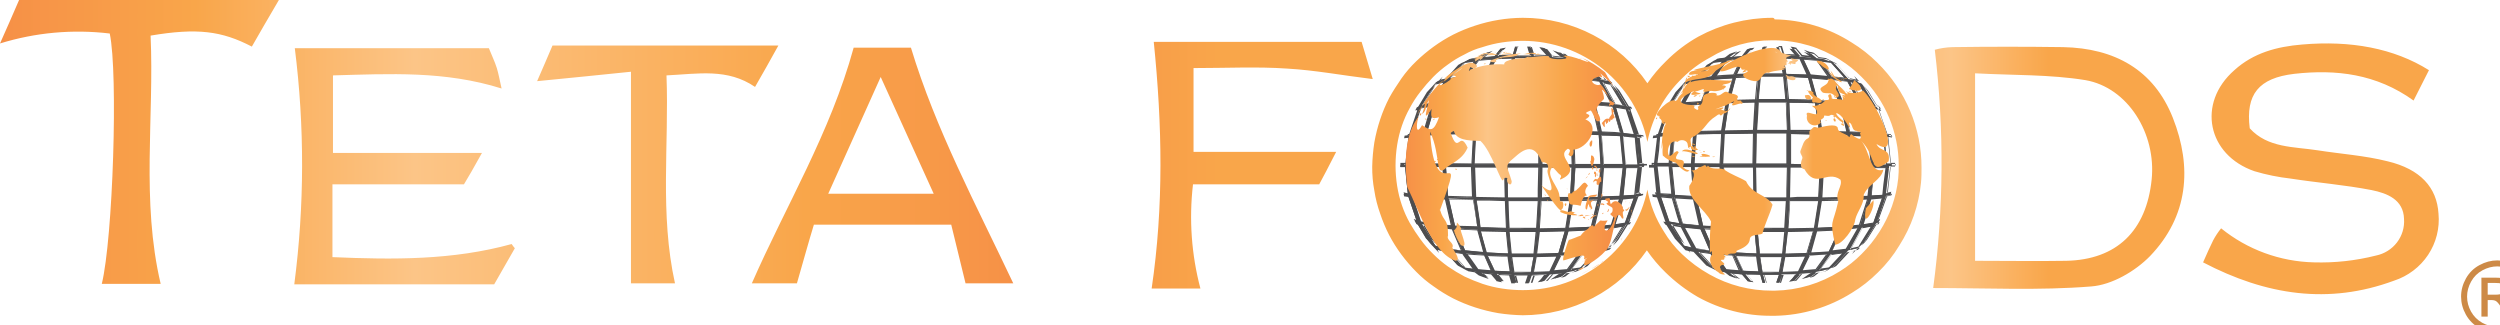 <svg xmlns="http://www.w3.org/2000/svg" fill="none" viewBox="0 0 200 26" height="26" width="200">
<path fill="#4D4D4F" d="M122.254 22.582L122.424 21.995H121.151L121.321 22.624H121.109L120.939 21.995L119.751 21.912L120.218 22.498L119.921 22.456L119.454 21.912L118.521 21.828L119.073 22.247L118.818 22.163C118.691 22.121 118.606 22.079 118.479 22.037L118.097 21.744L117.588 21.66C117.461 21.618 117.333 21.534 117.206 21.492L117.079 21.451L116.952 21.367C116.824 21.325 116.74 21.241 116.612 21.199L115.594 20.11L114.958 19.984L114.831 19.859L114.873 19.901L114.576 19.565C114.407 19.398 114.279 19.23 114.11 19.063L113.431 17.973L113.346 17.931C113.314 17.868 113.271 17.811 113.219 17.764L113.177 17.68L113.346 17.722L112.668 15.753L112.328 15.711L112.286 15.501L112.625 15.543L112.413 13.365H112.031V13.239L112.074 13.197H112.413L112.668 11.019L112.328 11.06L112.371 10.851L112.71 10.809L113.389 8.798L113.219 8.84L113.346 8.589L113.431 8.547L113.473 8.505L114.152 7.374C114.322 7.206 114.449 7.038 114.619 6.871L114.916 6.536V6.578L115 6.494L115.255 6.41L115.679 6.326L115.722 6.242L116.655 5.195C116.74 5.153 116.867 5.069 116.952 5.027L117.079 4.986L117.249 4.902C117.366 4.854 117.479 4.798 117.588 4.734L118.182 4.65L118.564 4.357C118.691 4.315 118.776 4.273 118.903 4.231L119.157 4.148L118.564 4.609L119.539 4.525L119.963 3.98L120.175 3.938L120.303 3.896L119.794 4.483L121.024 4.441L121.194 3.812H121.406L121.194 4.483H122.508L122.296 3.812H122.508L122.721 4.483L123.908 4.525L123.399 3.938L123.696 3.98L124.205 4.567L125.138 4.65L124.545 4.19L124.799 4.273C124.904 4.326 125.02 4.354 125.138 4.357L125.563 4.692L126.156 4.776C126.241 4.818 126.368 4.86 126.453 4.902L126.581 4.986L126.75 5.069L127.005 5.195L128.065 6.368L128.744 6.494L128.998 6.787V6.829C129.151 6.972 129.293 7.126 129.423 7.29L130.186 8.547L130.313 8.589L130.441 8.756L130.483 8.84L130.271 8.756L130.95 10.767L131.289 10.809L131.331 11.019L130.95 10.935L131.162 13.113H131.543V13.281L131.501 13.323H131.162L130.907 15.501L131.289 15.46L131.247 15.669L130.907 15.711L130.228 17.68L130.441 17.596L130.271 17.848L130.101 17.931L129.338 19.146C129.207 19.309 129.065 19.463 128.914 19.607L128.871 19.649L128.617 19.901V19.859L128.574 19.901L127.896 20.068L126.877 21.157C126.793 21.199 126.665 21.283 126.581 21.325L126.411 21.409L126.241 21.492C126.134 21.532 126.033 21.589 125.944 21.66L125.775 21.702L125.35 21.786L124.969 22.079C124.841 22.121 124.757 22.163 124.629 22.205L124.375 22.288L124.969 21.87L123.993 21.953L123.569 22.456L123.357 22.498L123.23 22.54L123.314 22.456L123.739 21.953L122.551 21.995L122.339 22.624H122.127V22.582H122.254ZM122.466 21.786L122.678 20.529H120.897L121.109 21.786H122.466ZM122.678 21.786L123.993 21.744L124.587 20.487L122.89 20.529L122.678 21.786ZM120.897 21.744L120.684 20.487L118.988 20.403L119.582 21.66L120.897 21.744ZM124.248 21.702L125.393 21.618L126.284 20.361L124.841 20.445L124.248 21.702ZM118.224 21.576L119.327 21.66L118.733 20.403L117.291 20.277L118.224 21.576ZM126.538 20.361L125.647 21.618L126.453 21.492L127.641 20.236L126.538 20.361ZM117.927 21.534L117.037 20.277L116.4 20.194L115.976 20.152L117.121 21.409L117.927 21.534ZM122.721 20.319L122.933 18.518H120.727L120.897 20.319H122.721ZM122.933 20.319L124.672 20.277L125.181 18.476L123.102 18.518L122.933 20.319ZM120.684 20.277L120.515 18.476L118.436 18.392L118.903 20.194L120.684 20.277ZM124.926 20.236L126.453 20.152L127.259 18.392L125.478 18.476L124.926 20.236ZM118.691 20.194L118.224 18.392L116.443 18.267L117.206 20.026L118.691 20.194ZM126.665 20.11L127.853 19.942L128.786 18.225L127.429 18.35L126.665 20.11ZM115.806 19.901L116.782 20.026L116.952 20.068L116.188 18.308L114.831 18.183L115.806 19.901ZM129.041 18.225L128.108 19.942L128.829 19.775L129.889 18.099L129.041 18.225ZM115.51 19.817L114.576 18.057L113.77 17.931L114.831 19.649L115.51 19.817ZM122.933 18.308L123.06 16.046H120.6L120.684 18.308H122.933ZM123.145 18.308L125.266 18.267L125.605 16.046H123.272L123.145 18.308ZM120.515 18.267L120.43 16.004L118.097 15.962L118.436 18.183L120.515 18.267ZM125.478 18.225L127.302 18.141L127.811 15.962L125.817 16.004L125.478 18.225ZM118.182 18.183L117.885 15.962L115.891 15.879L116.4 18.057L118.182 18.183ZM127.514 18.141L128.914 18.015L129.55 15.92L128.023 16.004L127.514 18.141ZM116.146 18.057L115.637 15.879L114.11 15.795L114.746 17.89L116.146 18.057ZM129.126 17.973L129.974 17.848L130.695 15.837L129.762 15.92L129.126 17.973ZM114.491 17.89L113.898 15.795L112.964 15.711L113.643 17.722L114.491 17.89ZM123.102 15.837L123.145 13.365H120.6L120.642 15.837H123.102ZM123.272 15.837H125.605L125.732 13.365H123.314L123.272 15.837ZM120.388 15.837L120.345 13.365H117.927L118.012 15.837H120.388ZM125.859 15.837L127.896 15.795L128.108 13.407H126.029L125.859 15.837ZM117.842 15.795L117.758 13.365H115.679L115.849 15.753L117.842 15.795ZM128.065 15.753L129.592 15.669L129.847 13.365H128.277L128.065 15.753ZM115.594 15.711L115.425 13.323H113.855L114.067 15.627L115.594 15.711ZM129.847 15.669L130.822 15.585L131.077 13.365H130.101L129.847 15.669ZM113.855 15.585L113.643 13.281H112.668L112.88 15.501L113.855 15.585ZM131.034 13.197L130.822 10.977L129.847 10.893L130.059 13.197H131.034ZM129.847 13.197L129.635 10.893L128.108 10.809L128.277 13.197H129.847ZM128.065 13.155L127.896 10.767L125.859 10.683L125.944 13.155H128.065ZM125.775 13.155L125.69 10.683L123.314 10.642L123.357 13.113L125.775 13.155ZM123.145 13.155L123.102 10.642H120.642L120.6 13.113L123.145 13.155ZM120.388 13.155L120.43 10.683L118.055 10.725L117.927 13.197L120.388 13.155ZM117.758 13.113L117.885 10.642L115.849 10.683L115.679 13.072L117.758 13.113ZM115.467 13.113L115.637 10.725L114.11 10.809L113.898 13.113H115.467ZM113.643 13.113L113.855 10.809L112.88 10.893L112.625 13.113H113.643ZM130.78 10.767L130.101 8.714L129.253 8.547L129.847 10.642L130.78 10.767ZM112.964 10.683L113.898 10.6L114.534 8.505L113.643 8.631L112.964 10.683ZM129.635 10.642L128.998 8.505L127.599 8.379L128.108 10.558L129.635 10.642ZM114.152 10.6L115.679 10.516L116.188 8.337L114.788 8.463L114.152 10.6ZM127.896 10.558L127.386 8.379L125.563 8.253L125.902 10.474L127.896 10.558ZM115.891 10.516L117.885 10.474L118.224 8.253L116.4 8.337L115.891 10.516ZM125.647 10.516L125.308 8.253L123.187 8.212L123.272 10.474L125.647 10.516ZM118.097 10.474L120.43 10.432L120.557 8.17L118.436 8.212L118.097 10.474ZM123.102 10.432L123.017 8.17H120.769L120.642 10.432H123.102ZM129.168 8.337L129.974 8.463L128.914 6.745L128.192 6.578L129.168 8.337ZM113.77 8.421L114.619 8.295L115.128 7.332L115.552 6.536L114.831 6.703L113.77 8.421ZM128.914 8.295L127.938 6.494L126.793 6.368L127.556 8.17L128.914 8.295ZM114.873 8.253L116.231 8.128L116.994 6.326L115.849 6.494L114.873 8.253ZM127.302 8.17L126.538 6.368L125.011 6.242L125.52 8.086L127.302 8.17ZM116.443 8.128L118.224 8.044L118.733 6.242L117.206 6.368L116.443 8.128ZM125.308 8.044L124.799 6.201L123.017 6.117L123.187 7.96L125.308 8.044ZM118.479 8.002L120.6 7.96L120.769 6.117L118.988 6.159L118.479 8.002ZM122.975 7.96L122.805 6.117H120.939L120.769 7.96H122.975ZM126.708 6.159L127.768 6.284L126.623 4.986L125.817 4.86L126.708 6.159ZM116.019 6.242L117.121 6.117L117.206 5.991L118.012 4.86L117.164 4.986L116.019 6.242ZM126.411 6.117L125.478 4.818L124.375 4.734L124.969 6.033L126.411 6.117ZM118.267 4.818L117.8 5.488L117.376 6.117L118.818 6.033L119.412 4.734L118.267 4.818ZM124.714 5.991L124.12 4.692L122.805 4.65L123.017 5.949L124.714 5.991ZM119.073 5.991L120.769 5.949L120.981 4.65L119.666 4.692L119.073 5.991ZM122.805 5.949L122.593 4.65H121.194L120.981 5.949H122.805Z"></path>
<path fill="#4D4D4F" d="M121.363 3.812L121.321 3.98L121.194 4.441H122.636L122.466 3.938L122.424 3.77H122.551L122.763 4.441L124.12 4.483L123.611 3.896C123.654 3.896 123.739 3.938 123.781 3.938L124.248 4.525L125.393 4.65L124.884 4.231C124.989 4.284 125.105 4.312 125.223 4.315L125.52 4.566L125.605 4.65L126.241 4.734C126.368 4.776 126.453 4.86 126.581 4.902L125.732 4.776L126.072 5.279L126.708 6.158L127.938 6.326L126.75 4.985C126.859 5.05 126.972 5.106 127.09 5.153L127.938 6.117L128.15 6.326L128.829 6.494L128.998 6.661L128.235 6.494L129.253 8.337L130.186 8.505L129.126 6.787C129.253 6.954 129.423 7.08 129.55 7.248L130.313 8.505L130.483 8.547C130.525 8.588 130.525 8.63 130.568 8.714L130.398 8.672L130.695 9.552L131.119 10.767L131.374 10.809H131.459C131.456 10.832 131.458 10.855 131.466 10.876C131.473 10.898 131.485 10.918 131.501 10.935L131.162 10.851L131.374 12.946V13.113H131.756V13.239H131.374L131.331 13.658L131.119 15.543L131.459 15.501C131.461 15.524 131.459 15.547 131.452 15.569C131.444 15.591 131.432 15.61 131.416 15.627L131.247 15.669L131.077 15.711L130.313 17.805L130.483 17.764C130.441 17.805 130.441 17.847 130.398 17.931L130.228 17.973L129.465 19.188C129.334 19.351 129.193 19.505 129.041 19.649L130.101 17.973L129.168 18.141L128.15 19.984L128.914 19.817L128.744 19.984L128.065 20.152L127.005 21.283C126.896 21.347 126.783 21.403 126.665 21.45L127.853 20.152L126.665 20.319L125.647 21.66L126.496 21.534C126.368 21.576 126.284 21.66 126.156 21.702L126.029 21.744L125.605 21.828L125.223 22.121C125.118 22.173 125.002 22.202 124.884 22.205L125.393 21.828L124.29 21.911L123.823 22.456C123.781 22.456 123.696 22.498 123.654 22.498L123.739 22.414L124.163 21.953L123.102 21.995H122.805L122.593 22.623H122.466L122.678 21.995H121.278L121.448 22.623H121.321L121.151 21.995C120.939 21.995 120.133 21.953 119.836 21.911L120.303 22.498C120.26 22.498 120.175 22.456 120.133 22.456L119.666 21.911L118.564 21.786L119.03 22.163C118.92 22.114 118.806 22.072 118.691 22.037L118.309 21.744L117.758 21.66C117.63 21.618 117.546 21.534 117.418 21.492L118.224 21.618L117.333 20.361L117.249 20.277L116.612 20.194C116.4 20.152 116.188 20.152 116.061 20.11L117.206 21.367C117.079 21.325 116.994 21.241 116.867 21.199L115.891 20.11L115.255 19.942L115.085 19.775L115.806 19.942L114.831 18.099L113.898 17.931L114.873 19.523C114.704 19.356 114.576 19.188 114.407 19.02L113.728 17.931L113.601 17.889C113.558 17.847 113.558 17.805 113.516 17.722L113.686 17.764L112.964 15.669L112.668 15.627C112.67 15.604 112.668 15.581 112.661 15.559C112.653 15.538 112.641 15.518 112.625 15.501L112.964 15.543L112.837 14.328L112.71 13.239H112.328V13.155H112.668L112.922 10.893L112.71 10.935H112.625C112.622 10.912 112.625 10.889 112.632 10.867C112.639 10.845 112.651 10.825 112.668 10.809H112.752L112.964 10.767L113.686 8.672L113.516 8.714C113.558 8.672 113.558 8.63 113.601 8.547L113.643 8.505L113.686 8.463L114.407 7.332C114.534 7.164 114.704 6.996 114.831 6.829L113.813 8.463L114.746 8.295L115.297 7.332L115.764 6.452L115 6.619L115.17 6.452L115.425 6.41L115.849 6.326L115.934 6.242L116.867 5.195C116.976 5.131 117.089 5.075 117.206 5.027L117.079 5.153L116.019 6.326L117.164 6.158H117.249L117.376 5.991L118.224 4.776L117.376 4.902C117.503 4.86 117.588 4.776 117.715 4.734L118.309 4.65L118.691 4.357C118.796 4.305 118.912 4.276 119.03 4.273L118.521 4.65L119.666 4.566L120.133 4.022C120.175 4.022 120.26 3.98 120.303 3.98L119.794 4.566L121.151 4.525L121.321 3.854C121.278 3.854 121.321 3.812 121.363 3.812ZM122.848 5.991L122.636 4.608H121.151L121.066 5.237L120.939 5.991H122.848ZM118.988 6.033L120.812 5.991L121.024 4.608L119.624 4.65L118.988 6.033ZM124.799 6.033L124.714 5.823L124.163 4.65H123.781L122.721 4.608L122.933 5.991L124.799 6.033ZM117.291 6.158L118.055 6.117L118.861 6.075L119.497 4.692L118.267 4.818L117.758 5.488L117.291 6.158ZM126.496 6.2L125.52 4.818L124.29 4.692L124.926 6.075L126.496 6.2ZM123.06 8.044L122.89 6.117H120.939L120.769 8.044H121.321C121.915 8.002 122.805 8.044 123.06 8.044ZM118.436 8.044L120.642 8.002L120.727 6.913L120.812 6.075L120.175 6.117L118.988 6.158L118.564 7.667L118.436 8.044ZM125.35 8.086L124.841 6.158L122.975 6.075L123.145 8.002L125.35 8.086ZM116.4 8.169L118.309 8.086L118.818 6.158L117.927 6.2L117.164 6.242L116.4 8.169ZM127.386 8.211L126.581 6.326L125.563 6.242C125.352 6.211 125.139 6.197 124.926 6.2L125.435 8.128L127.386 8.211ZM114.788 8.295L115.637 8.211L116.231 8.169L116.612 7.29L117.037 6.284L116.655 6.326L115.806 6.452L114.788 8.295ZM128.998 8.379L127.98 6.494L126.708 6.326L127.514 8.211L128.998 8.379ZM123.145 10.516L123.017 8.169H120.684L120.642 9.133L120.557 10.516H123.145ZM118.055 10.516L120.515 10.474L120.642 8.128L118.436 8.169L118.394 8.337L118.055 10.516ZM125.732 10.557L125.393 8.211C125.096 8.211 123.484 8.169 123.187 8.128V8.211L123.272 10.474C123.611 10.516 125.35 10.557 125.732 10.557ZM115.806 10.557L117.927 10.516L118.267 8.169L116.358 8.253L116.146 9.217L115.806 10.557ZM127.938 10.599L127.429 8.295L126.453 8.253C126.129 8.223 125.803 8.209 125.478 8.211L125.605 9.091L125.817 10.557L127.938 10.599ZM114.067 10.641L115.679 10.557L116.188 8.295L114.704 8.421L114.067 10.641ZM129.677 10.725L129.041 8.505L127.556 8.337L128.065 10.599L129.126 10.641L129.677 10.725ZM112.88 10.725L113.94 10.641L114.576 8.463L113.601 8.63L113.473 9.049L112.88 10.725ZM130.865 10.809L130.144 8.672L129.168 8.505L129.804 10.725L130.865 10.809ZM123.187 13.197V10.599H120.6L120.557 13.197H123.187ZM120.43 13.197L120.472 10.599L118.012 10.641L117.885 13.197H120.43ZM125.817 13.197L125.732 10.641H124.799L123.314 10.599V13.155L125.817 13.197ZM117.8 13.155L117.927 10.599H117.249L115.806 10.641L115.722 11.689L115.594 13.113H117.8M128.108 13.239L128.065 12.233L127.98 10.725C127.683 10.725 126.199 10.683 125.859 10.641L125.944 13.197C126.241 13.197 127.811 13.239 128.108 13.239ZM115.51 13.155L115.722 10.683L114.746 10.725L114.11 10.767L113.898 13.155H115.51ZM129.932 13.239L129.719 10.809L128.701 10.767C128.447 10.767 128.192 10.725 128.108 10.725L128.277 13.155V13.239H129.932ZM113.686 13.155L113.898 10.767L112.837 10.851L112.71 12.024L112.583 13.155H113.686ZM131.119 13.239L130.992 12.024L130.907 10.935L130.441 10.893C130.258 10.862 130.074 10.848 129.889 10.851L130.101 13.239H131.119ZM113.898 15.627L113.686 13.239H112.625L112.668 13.742L112.88 15.501L113.898 15.627ZM115.679 15.753L115.637 14.998L115.51 13.281H113.855L114.067 15.417V15.669L115.679 15.753ZM117.885 15.836L117.8 13.281H115.637L115.806 15.753L117.376 15.794L117.885 15.836ZM120.43 15.878L120.388 13.323H117.842L117.927 15.878H120.43ZM123.145 15.878V15.166L123.187 13.323H120.557L120.6 15.92H121.915C122.424 15.878 122.933 15.878 123.145 15.878ZM123.23 15.878H125.647L125.775 13.323H123.23V15.878ZM125.817 15.878L127.938 15.836L128.15 13.364H125.987L125.817 15.878ZM128.023 15.836L129.338 15.794H129.635L129.762 14.621L129.889 13.364H128.235L128.065 15.124L128.023 15.836ZM129.762 15.753L130.822 15.669L130.95 14.747L131.119 13.364H130.059L129.762 15.753ZM114.576 17.931L114.364 17.261L113.898 15.753L112.837 15.669L113.007 16.172L113.558 17.805L114.576 17.931ZM116.188 18.099L115.679 15.836L114.067 15.753L114.704 17.931L116.188 18.099ZM129.083 18.057L130.059 17.889L130.822 15.753L129.762 15.836L129.083 18.057ZM127.471 18.183L128.956 18.057L129.635 15.878L128.023 15.962L127.471 18.183ZM118.224 18.266L118.012 16.8L117.885 15.962H117.63C117.121 15.962 116.061 15.92 115.806 15.92L116.315 18.183L118.224 18.266ZM125.435 18.308L127.344 18.224L127.896 15.962L125.775 16.004L125.435 18.308ZM120.557 18.308L120.472 15.962C120.133 15.962 118.394 15.92 118.055 15.92L118.309 17.722L118.394 18.224L119.115 18.266L120.557 18.308ZM123.102 18.35L125.308 18.308L125.69 16.004H123.272V16.297L123.102 18.35ZM122.975 18.35L123.102 16.004H120.515L120.557 17.428L120.6 18.308H121.575L122.975 18.35ZM116.994 20.11L116.188 18.224L114.704 18.057L115.679 19.9L116.697 20.026L116.994 20.11ZM126.623 20.194L127.896 20.026L128.914 18.183L127.471 18.308L126.793 19.858L126.623 20.194ZM118.776 20.277L118.267 18.392L116.358 18.266L117.121 20.11L117.164 20.152L118.776 20.277ZM124.841 20.319H125.096L126.453 20.235L126.793 19.439L127.259 18.35L125.35 18.434L124.841 20.319ZM120.727 20.361L120.557 18.434C120.303 18.434 119.073 18.392 118.521 18.35H118.352L118.479 18.811L118.861 20.235L120.43 20.319L120.727 20.361ZM122.89 20.361H123.187L124.714 20.319L125.266 18.434L123.399 18.476H123.06L122.89 20.361ZM122.763 20.361L122.975 18.434H120.684L120.854 20.361H122.763ZM119.412 21.744L118.776 20.403L117.97 20.319C117.717 20.288 117.461 20.274 117.206 20.277L117.461 20.654L118.139 21.66L119.412 21.744ZM124.163 21.786L125.266 21.702H125.35L126.241 20.487L126.326 20.361L125.181 20.445L124.757 20.487L124.163 21.786ZM120.939 21.828L120.812 20.906L120.769 20.487L120.26 20.445C119.794 20.403 119.2 20.403 118.945 20.403L119.582 21.744L120.939 21.828ZM122.636 21.828H122.763L124.035 21.786L124.672 20.445L122.848 20.487L122.636 21.828ZM122.508 21.828L122.593 21.241L122.721 20.445H120.854L121.066 21.786H121.703C121.97 21.816 122.239 21.83 122.508 21.828ZM121.49 3.729H121.194V3.77L121.024 4.357L119.963 4.399L120.303 3.98L120.472 3.812L120.218 3.854C120.175 3.854 120.091 3.896 120.048 3.896H120.006V3.938L119.582 4.483L118.776 4.566L119.03 4.357L119.412 4.064L118.945 4.231C118.84 4.284 118.724 4.312 118.606 4.315L118.224 4.608L117.673 4.692C117.63 4.692 117.63 4.734 117.588 4.734L117.63 4.692L117.249 4.902L116.867 5.111H116.909C116.867 5.111 116.867 5.153 116.824 5.153L115.891 6.2L115.849 6.242L115.467 6.326L115.255 6.368L115.425 6.117L114.916 6.661L114.788 6.787C114.635 6.944 114.493 7.112 114.364 7.29L113.686 8.421H113.643L113.601 8.463H113.558V8.505C113.516 8.547 113.516 8.588 113.473 8.672L113.346 8.882L113.558 8.798L112.922 10.683L112.752 10.725H112.625V10.767L112.583 10.893L112.54 11.018L112.668 10.976H112.837L112.625 13.029H112.031V13.364H112.413L112.498 14.37L112.625 15.459L112.413 15.417L112.286 15.376L112.328 15.501L112.371 15.627V15.669H112.413L112.668 15.711L113.304 17.596L113.092 17.512L113.219 17.722C113.261 17.764 113.261 17.805 113.304 17.889V17.931H113.346L113.431 17.973L114.067 19.062C114.237 19.23 114.364 19.439 114.534 19.607L114.619 19.691L115.128 20.235L115 19.984L115.594 20.11L116.57 21.199C116.592 21.223 116.622 21.238 116.655 21.241H116.612L116.994 21.45L117.376 21.66L117.333 21.618C117.376 21.66 117.418 21.66 117.461 21.702L117.97 21.786L118.309 22.037C118.419 22.086 118.533 22.128 118.648 22.163L119.115 22.33L118.733 22.037L118.521 21.869L119.285 21.953L119.709 22.456V22.498H119.751C119.794 22.498 119.879 22.54 119.921 22.54L120.175 22.582L120.006 22.414L119.666 21.995L120.727 22.037L120.897 22.623V22.665H121.194L121.151 22.54L121.024 22.037H122.212L122.042 22.54L121.999 22.665H122.296V22.623L122.466 22.037H122.678L123.526 21.995L123.272 22.33L123.187 22.414L123.017 22.582L123.272 22.54C123.314 22.54 123.399 22.498 123.442 22.498H123.484V22.456L123.951 21.953L124.714 21.911L124.46 22.079L124.035 22.372L124.502 22.246C124.609 22.199 124.724 22.171 124.841 22.163L125.223 21.869L125.647 21.828L125.775 21.786C125.817 21.786 125.817 21.744 125.859 21.744L125.817 21.786L126.199 21.576L126.623 21.367H126.581L126.623 21.325L127.641 20.235L128.235 20.11L128.065 20.361L128.617 19.817L128.786 19.649C128.924 19.519 129.052 19.379 129.168 19.23L129.932 18.015L130.059 17.973H130.101V17.931C130.144 17.889 130.144 17.847 130.186 17.764L130.313 17.554L130.101 17.638L130.78 15.753L130.907 15.711L131.077 15.669H131.119V15.627L131.162 15.501L131.204 15.376L131.077 15.417L130.865 15.459L131.077 13.7L131.119 13.364H131.501V13.071H131.119V12.988L130.907 10.976L131.119 11.018L131.247 11.06L131.204 10.935L131.162 10.809V10.767H131.034L130.822 10.725L130.441 9.552L130.186 8.84L130.398 8.924L130.271 8.714C130.228 8.672 130.228 8.63 130.186 8.547V8.505H130.144L130.016 8.463L129.253 7.248C129.13 7.116 129.016 6.976 128.914 6.829L128.744 6.661L128.235 6.117L128.405 6.41L127.811 6.284L127.641 6.075L126.793 5.111L126.368 4.902L125.987 4.692L126.029 4.734C126.018 4.734 126.007 4.73 125.999 4.722C125.991 4.714 125.987 4.703 125.987 4.692L125.393 4.608L125.308 4.525L125.011 4.273C124.906 4.221 124.79 4.192 124.672 4.189L124.205 4.022L124.587 4.315L124.841 4.525L124.078 4.441L123.611 3.896V3.854H123.569C123.526 3.854 123.442 3.812 123.399 3.812L123.145 3.77L123.314 3.98L123.696 4.399L122.636 4.357L122.466 3.77V3.729H122.169L122.212 3.854L122.254 4.022L122.381 4.399H121.194L121.278 4.022L121.321 3.854L121.49 3.729ZM121.024 5.865L121.109 5.237L121.194 4.65H122.508L122.721 5.865H121.024ZM119.709 4.734L120.939 4.692L120.727 5.865L119.115 5.907L119.709 4.734ZM123.06 5.907L122.848 4.692L123.781 4.734H124.12L124.629 5.865L124.672 5.949L123.06 5.907ZM118.309 4.86L119.327 4.776L118.776 5.949L118.012 5.991L117.461 6.033L117.842 5.488L118.309 4.86ZM125.011 5.949L124.46 4.776L125.478 4.86L126.326 6.075L125.011 5.949ZM117.206 5.027H117.291L117.885 4.943L117.121 5.991L117.037 6.117H116.994L116.103 6.242L116.994 5.279L117.121 5.153L117.206 5.027ZM126.708 6.117L126.114 5.237L125.902 4.943L126.538 5.027H126.581L126.623 5.069L127.641 6.2L126.708 6.117ZM120.854 7.918L121.024 6.158H122.805L122.975 7.918H120.854ZM119.03 6.242L120.175 6.2H120.727L120.642 6.954L120.557 7.96L118.564 8.002L118.648 7.709L119.03 6.242ZM123.23 7.918L123.06 6.158L124.757 6.242L125.223 7.96L123.23 7.918ZM117.249 6.368L117.927 6.326L118.691 6.284L118.224 8.002L116.528 8.086L117.249 6.368ZM125.563 8.002L125.096 6.284L125.563 6.326L126.496 6.41L127.217 8.128L125.563 8.002ZM115.849 6.536L116.655 6.452L116.909 6.41L116.528 7.248L116.188 8.086L115.637 8.128L114.958 8.169L115.849 6.536ZM127.599 8.128L126.877 6.41L127.938 6.536L128.829 8.211L127.599 8.128ZM114.873 6.745H114.916L115.467 6.619L115.085 7.29L114.576 8.211L113.855 8.337L114.746 6.871L114.873 6.745ZM129.168 8.295L128.277 6.661L128.829 6.787L128.871 6.871L129.804 8.421L129.168 8.295ZM120.684 10.39L120.769 9.091L120.812 8.211H122.975L123.06 10.39H120.684ZM118.479 8.253L120.515 8.211L120.388 10.39L118.139 10.432L118.436 8.379L118.479 8.253ZM123.357 10.39L123.272 8.211L125.308 8.253L125.605 10.39H123.357ZM116.4 8.379L118.139 8.295L117.8 10.432L115.891 10.474L116.146 9.301L116.4 8.379ZM125.902 10.474L125.69 9.091L125.605 8.337H125.902L126.453 8.379L127.344 8.421L127.811 10.516L125.902 10.474ZM114.788 8.505L116.103 8.379L115.637 10.474L114.195 10.516L114.788 8.505ZM128.15 10.516L127.683 8.421L128.998 8.547L129.592 10.599L129.168 10.557L128.15 10.516ZM113.686 8.672L114.449 8.547L113.855 10.557L113.007 10.641L113.558 9.049L113.686 8.672ZM129.889 10.641L129.295 8.63L130.059 8.756L130.695 10.725L129.889 10.641ZM120.642 13.071L120.684 10.683H123.06V13.071H120.642ZM118.097 10.725L120.345 10.683L120.303 13.071H117.97L118.097 10.725ZM123.399 13.113V10.725L124.799 10.767H125.647L125.732 13.155L123.399 13.113ZM115.891 10.767L117.249 10.725H117.842L117.715 13.071H115.722L115.806 11.731L115.891 10.767ZM126.029 13.113L125.944 10.767H126.453L127.896 10.809L127.98 12.233L128.023 13.113H126.029ZM114.152 10.851L114.746 10.809L115.594 10.767L115.425 13.071H113.94L114.152 10.851ZM128.32 13.155L128.15 10.851H128.659L129.592 10.893L129.804 13.113H128.32V13.155ZM112.964 10.935L113.855 10.851L113.643 13.029H112.752L112.88 12.024L112.964 10.935ZM130.101 13.155L129.889 10.935H130.059L130.356 10.976L130.78 11.018L130.865 12.024L130.992 13.155H130.101ZM112.964 15.459L112.795 13.742L112.752 13.323H113.643L113.855 15.501L112.964 15.459ZM114.11 15.585V15.417L113.898 13.364H115.382L115.51 14.998L115.552 15.669L114.11 15.585ZM115.849 15.669L115.679 13.364H117.673L117.758 15.711H117.333L115.849 15.669ZM118.097 15.753L118.012 13.406H120.345L120.388 15.794L118.097 15.753ZM120.642 15.794L120.6 13.406H123.06L123.017 15.166V15.794H120.642ZM123.357 15.794L123.399 13.406H125.732L125.605 15.753H123.908L123.357 15.794ZM125.902 15.794L126.029 13.448H128.023L127.811 15.753L125.902 15.794ZM128.15 15.711L128.192 15.124L128.32 13.448H129.804L129.677 14.579L129.55 15.669H129.338L128.15 15.711ZM129.889 15.627L130.101 13.448H130.992L130.822 14.747L130.738 15.585L129.889 15.627ZM113.686 17.722L113.177 16.172L113.049 15.794L113.898 15.878L114.322 17.345L114.491 17.847L113.686 17.722ZM114.788 17.889L114.195 15.878L115.594 15.962L116.061 18.015L114.788 17.889ZM129.847 15.962L130.695 15.878L130.016 17.805L129.253 17.931L129.847 15.962ZM128.108 16.004L129.507 15.962L128.871 17.973L127.599 18.099L128.108 16.004ZM116.4 18.057L115.934 15.962L117.673 16.004H117.842L117.97 16.758L118.182 18.099L116.4 18.057ZM125.859 16.088L127.768 16.046L127.259 18.141L125.52 18.224L125.859 16.088ZM118.436 18.183L118.394 17.722L118.139 16.046H119.073L120.388 16.088L120.472 18.224L119.073 18.183H118.436ZM123.314 16.088H125.563L125.223 18.224L123.187 18.266L123.314 16.339V16.088ZM120.769 18.224L120.727 17.428L120.684 16.088H123.017L122.89 18.224H120.769ZM114.831 19.649L114.704 19.481L113.855 18.057L114.576 18.183L115.425 19.817L114.916 19.691L114.831 19.649ZM129.083 18.266L129.762 18.141L128.829 19.649L128.786 19.733H128.744L128.192 19.858L129.083 18.266ZM115.806 19.858L114.916 18.224L116.146 18.35L116.867 20.026H116.782L115.806 19.858ZM127.471 18.392L128.701 18.266L127.768 19.9L126.708 20.026L126.793 19.858L127.471 18.392ZM117.206 20.026L116.485 18.35L118.182 18.434L118.648 20.152L117.206 20.026ZM125.478 18.518L127.174 18.434L126.75 19.398L126.411 20.11L125.138 20.194H125.011L125.478 18.518ZM118.945 20.194L118.564 18.853L118.479 18.518H118.521L120.472 18.56L120.642 20.277H120.472L118.945 20.194ZM123.187 18.56H123.442L125.181 18.518L124.672 20.235L123.187 20.277H122.975L123.187 18.56ZM120.939 20.277L120.769 18.56H122.848L122.678 20.277H120.939ZM117.164 21.367L117.079 21.283L116.103 20.194L116.4 20.235L116.994 20.319L117.037 20.403L117.8 21.492L117.206 21.409L117.164 21.367ZM126.581 20.403L127.471 20.277L126.453 21.367L126.411 21.409H126.326L125.732 21.492L126.581 20.403ZM118.267 21.534L117.588 20.571L117.418 20.361L117.97 20.403L118.733 20.445L119.242 21.618L118.267 21.534ZM124.884 20.487L125.266 20.445L126.199 20.361L125.35 21.534H125.308L124.332 21.618L124.884 20.487ZM119.582 21.66L119.03 20.487L120.175 20.529H120.6L120.642 20.864L120.769 21.702L119.582 21.66ZM122.933 20.571L124.502 20.529L123.951 21.702L122.721 21.744L122.933 20.571ZM121.151 21.744L120.981 20.571H122.678L122.551 21.241L122.466 21.744H121.151Z"></path>
<path fill="#4D4D4F" d="M142.314 21.995H141.042L141.211 22.623H140.999L140.83 21.995L139.642 21.953L140.109 22.539L139.812 22.497L139.345 21.953L138.412 21.869L138.963 22.288L138.709 22.204C138.581 22.162 138.497 22.12 138.369 22.078L137.988 21.785L137.479 21.701C137.351 21.66 137.224 21.576 137.097 21.534L137.012 21.492L136.842 21.408C136.715 21.366 136.63 21.282 136.503 21.241L135.485 20.151L134.849 20.026L134.721 19.9L134.764 19.942L134.467 19.607C134.297 19.439 134.17 19.271 134 19.104L133.322 18.015L133.237 17.973L133.11 17.805L133.067 17.721L133.237 17.763L132.558 15.794L132.219 15.752L132.176 15.543L132.516 15.585L132.304 13.406H131.922V13.197H132.304L132.558 11.018L132.219 11.06L132.261 10.85L132.601 10.809L133.279 8.798L133.11 8.839L133.237 8.588L133.322 8.546L133.364 8.504L134.043 7.373C134.212 7.205 134.34 7.038 134.509 6.87L134.806 6.535V6.577L134.891 6.493L135.146 6.409L135.57 6.326L135.612 6.242L136.545 5.194C136.63 5.153 136.758 5.069 136.842 5.027L136.97 4.943L137.097 4.859C137.204 4.82 137.305 4.763 137.394 4.692L137.988 4.608L138.369 4.315C138.497 4.273 138.581 4.231 138.709 4.189L138.963 4.105L138.369 4.566L139.345 4.482L139.769 3.938L139.981 3.896L140.109 3.854L139.6 4.44L140.83 4.398L140.999 3.77H141.211L140.999 4.44H142.314L142.102 3.77H142.314V3.812L142.484 4.44L143.672 4.482L143.163 3.896L143.46 3.938L143.969 4.524L144.902 4.608L144.308 4.147L144.562 4.231C144.668 4.283 144.784 4.312 144.902 4.315L145.326 4.65L145.92 4.734C146.005 4.776 146.132 4.817 146.217 4.859L146.386 4.943L146.556 5.027L146.811 5.153L147.871 6.326L148.55 6.451L148.804 6.745V6.787C148.957 6.93 149.099 7.084 149.228 7.247L149.992 8.504L150.119 8.546L150.246 8.714L150.289 8.798L150.077 8.714L150.755 10.725L151.095 10.767L151.137 10.976L150.755 10.892L150.967 13.071H151.349V13.28H151.137L150.883 15.459L151.264 15.417L151.222 15.627L150.883 15.668L150.204 17.637L150.416 17.554L150.246 17.805L150.077 17.889L149.313 19.104C149.182 19.267 149.041 19.421 148.889 19.565L148.847 19.607L148.592 19.858V19.816L148.55 19.858L147.871 20.026L146.853 21.115C146.768 21.157 146.641 21.241 146.556 21.282L146.386 21.366L146.217 21.45C146.109 21.49 146.009 21.546 145.92 21.618L145.75 21.66L145.326 21.743L144.944 22.037C144.817 22.078 144.732 22.12 144.605 22.162L144.35 22.246L144.944 21.827L143.969 21.911L143.544 22.414L143.332 22.456L143.205 22.497L143.714 21.911L142.526 21.953L142.314 22.581H142.102L142.314 21.995ZM142.357 21.785L142.569 20.528H140.787L140.999 21.785H142.357ZM142.569 21.785L143.884 21.743L144.478 20.486L142.781 20.528L142.569 21.785ZM140.745 21.743L140.533 20.486L138.836 20.403L139.43 21.66L140.745 21.743ZM144.138 21.701L145.283 21.618L146.174 20.361L144.732 20.445L144.138 21.701ZM138.115 21.576L139.218 21.66L138.624 20.403L137.182 20.277L138.115 21.576ZM146.429 20.361L145.538 21.618L146.344 21.492L147.532 20.235L146.429 20.361ZM137.818 21.534L136.927 20.277L136.291 20.193L135.867 20.151L137.012 21.408L137.818 21.534ZM142.611 20.319L142.823 18.517H140.618L140.787 20.319H142.611ZM142.823 20.319L144.562 20.277L145.071 18.475L142.993 18.517L142.823 20.319ZM140.533 20.277L140.363 18.475L138.285 18.392L138.751 20.193L140.533 20.277ZM144.774 20.235L146.302 20.151L147.107 18.392L145.326 18.475L144.774 20.235ZM138.581 20.193L138.115 18.392L136.333 18.266L137.097 20.026L138.581 20.193ZM146.556 20.109L147.744 19.942L148.677 18.224L147.32 18.35L146.556 20.109ZM135.655 19.9L136.63 20.026L136.8 20.067L136.036 18.308L134.679 18.182L135.655 19.9ZM148.931 18.224L147.998 19.942L148.719 19.774L149.78 18.098L148.931 18.224ZM135.4 19.816L134.467 18.056L133.661 17.931L134.721 19.648L135.4 19.816ZM142.823 18.308L142.951 16.046H140.49L140.575 18.308H142.823ZM143.035 18.308L145.156 18.266L145.496 16.046H143.163L143.035 18.308ZM140.363 18.266L140.278 16.004L137.945 15.962L138.285 18.182L140.363 18.266ZM145.368 18.224L147.192 18.14L147.701 15.962L145.708 16.004L145.368 18.224ZM138.03 18.182L137.733 15.962L135.739 15.878L136.248 18.056L138.03 18.182ZM147.404 18.14L148.804 18.015L149.44 15.92L147.913 16.004L147.404 18.14ZM135.994 18.056L135.485 15.878L133.958 15.794L134.594 17.889L135.994 18.056ZM149.016 17.973L149.865 17.847L150.586 15.836L149.653 15.92L149.016 17.973ZM134.382 17.889L133.788 15.794L132.855 15.71L133.534 17.721L134.382 17.889ZM142.951 15.836L142.993 13.364H140.448L140.49 15.836H142.951ZM143.163 15.836H145.496L145.623 13.364H143.205L143.163 15.836ZM140.278 15.836L140.236 13.364H137.818L137.903 15.836H140.278ZM145.708 15.836L147.744 15.794L147.956 13.406H145.877L145.708 15.836ZM137.733 15.794L137.648 13.364H135.57L135.739 15.752L137.733 15.794ZM147.956 15.752L149.483 15.668L149.737 13.364H148.168L147.956 15.752ZM135.485 15.71L135.315 13.322H133.746L133.958 15.627L135.485 15.71ZM149.695 15.668L150.671 15.585L150.925 13.364H149.949L149.695 15.668ZM133.746 15.585L133.534 13.28H132.558L132.77 15.501L133.746 15.585ZM150.925 13.197L150.713 10.976L149.737 10.892L149.949 13.197H150.925ZM149.737 13.197L149.525 10.892L147.998 10.809L148.168 13.197H149.737ZM147.956 13.155L147.786 10.767L145.75 10.683L145.835 13.155H147.956ZM145.665 13.155L145.58 10.683L143.205 10.641L143.247 13.113L145.665 13.155ZM143.035 13.155L142.993 10.641H140.533L140.49 13.113L143.035 13.155ZM140.236 13.155L140.278 10.683L137.903 10.725L137.776 13.197L140.236 13.155ZM137.606 13.113L137.733 10.641L135.697 10.683L135.527 13.071L137.606 13.113ZM135.315 13.113L135.485 10.725L133.958 10.809L133.746 13.113H135.315ZM133.534 13.113L133.746 10.809L132.77 10.892L132.516 13.113H133.534ZM150.671 10.767L149.992 8.714L149.144 8.546L149.737 10.641L150.671 10.767ZM132.855 10.683L133.788 10.599L134.425 8.504L133.534 8.63L132.855 10.683ZM149.483 10.641L148.847 8.504L147.447 8.379L147.956 10.557L149.483 10.641ZM134 10.599L135.527 10.515L136.036 8.337L134.637 8.462L134 10.599ZM147.744 10.557L147.235 8.379L145.411 8.253L145.75 10.473L147.744 10.557ZM135.739 10.515L137.733 10.473L138.072 8.253L136.248 8.337L135.739 10.515ZM145.538 10.515L145.199 8.253L143.078 8.211L143.163 10.473L145.538 10.515ZM137.988 10.473L140.321 10.431L140.448 8.169L138.327 8.211L137.988 10.473ZM142.993 10.431L142.908 8.169H140.66L140.533 10.431H142.993ZM149.016 8.337L149.822 8.462L148.762 6.745L148.041 6.577L149.016 8.337ZM133.661 8.42L134.509 8.295L135.018 7.331L135.443 6.535L134.721 6.703L133.661 8.42ZM148.762 8.295L147.786 6.493L146.641 6.368L147.404 8.169L148.762 8.295ZM134.721 8.253L136.079 8.127L136.842 6.326L135.697 6.493L134.721 8.253ZM147.192 8.169L146.429 6.368L144.902 6.242L145.411 8.085L147.192 8.169ZM136.333 8.127L138.115 8.043L138.624 6.242L137.097 6.368L136.333 8.127ZM145.156 8.043L144.647 6.2L142.866 6.116L143.035 7.96L145.156 8.043ZM138.369 8.001L140.49 7.96L140.66 6.116L138.878 6.158L138.369 8.001ZM142.866 7.96L142.696 6.116H140.83L140.66 7.96H142.866ZM146.556 6.158L147.616 6.284L146.471 4.985L145.665 4.859L146.556 6.158ZM135.909 6.242L137.012 6.116L137.097 5.99L137.903 4.859L137.054 4.985L135.909 6.242ZM146.302 6.116L145.368 4.817L144.265 4.734L144.859 6.032L146.302 6.116ZM138.157 4.817L137.691 5.488L137.267 6.116L138.709 6.032L139.303 4.734L138.157 4.817ZM144.605 5.99L144.011 4.692L142.696 4.65L142.908 5.949L144.605 5.99ZM138.921 5.99L140.618 5.949L140.83 4.65L139.515 4.692L138.921 5.99ZM142.654 5.949L142.441 4.65H141.042L140.83 5.949H142.654Z"></path>
<path fill="#4D4D4F" d="M141.253 3.812L141.21 3.98L141.083 4.441H142.525L142.356 3.938L142.313 3.77H142.44L142.652 4.441L144.01 4.483L143.501 3.896C143.543 3.896 143.628 3.938 143.67 3.938L144.137 4.524L145.282 4.65L144.773 4.231C144.879 4.284 144.995 4.312 145.113 4.315L145.41 4.566L145.494 4.65L146.131 4.734C146.258 4.776 146.343 4.86 146.47 4.902L145.622 4.776L145.961 5.279L146.597 6.158L147.827 6.326L146.64 4.985C146.748 5.05 146.862 5.106 146.979 5.153L147.827 6.116L148.039 6.326L148.718 6.494L148.888 6.661L148.124 6.494L149.142 8.337L150.076 8.505L149.015 6.787C149.142 6.954 149.312 7.08 149.439 7.248L150.203 8.505L150.372 8.546C150.415 8.588 150.415 8.63 150.457 8.714L150.288 8.672L150.585 9.552L151.009 10.767L151.263 10.809H151.348C151.345 10.832 151.348 10.855 151.355 10.876C151.362 10.898 151.374 10.918 151.391 10.934L151.051 10.851L151.263 12.945V13.113H151.645V13.239H151.263L151.221 13.658L151.009 15.543L151.348 15.501C151.351 15.524 151.348 15.547 151.341 15.569C151.334 15.59 151.322 15.61 151.306 15.627L151.136 15.669L150.966 15.711L150.203 17.805L150.372 17.764C150.33 17.805 150.33 17.847 150.288 17.931L150.118 17.973L149.354 19.188C149.224 19.351 149.082 19.505 148.93 19.649L149.991 17.973L149.058 18.141L148.039 19.984L148.803 19.816L148.633 19.984L147.955 20.152L146.894 21.283C146.786 21.347 146.672 21.403 146.555 21.45L147.743 20.152L146.555 20.319L145.537 21.66L146.385 21.534C146.258 21.576 146.173 21.66 146.046 21.702L145.919 21.744L145.494 21.827L145.113 22.121C145.007 22.173 144.891 22.202 144.773 22.204L145.282 21.827L144.179 21.911L143.713 22.456C143.67 22.456 143.586 22.498 143.543 22.498L143.628 22.414L144.052 21.953L142.992 21.995H142.695L142.483 22.623H142.356L142.568 21.995H141.168L141.337 22.623H141.21L141.041 21.995C140.828 21.995 140.023 21.953 139.726 21.911L140.192 22.498C140.15 22.498 140.065 22.456 140.023 22.456L139.556 21.911L138.453 21.785L138.92 22.163C138.809 22.114 138.696 22.072 138.58 22.037L138.199 21.744L137.647 21.66C137.52 21.618 137.435 21.534 137.308 21.492L138.114 21.618L137.223 20.361L137.138 20.277L136.502 20.194C136.29 20.152 136.078 20.152 135.95 20.11L137.096 21.366C136.968 21.325 136.884 21.241 136.756 21.199L135.781 20.11L135.144 19.942L134.975 19.774L135.696 19.942L134.72 18.099L133.787 17.931L134.763 19.523C134.593 19.355 134.466 19.188 134.296 19.02L133.617 17.931L133.49 17.889C133.448 17.847 133.448 17.805 133.405 17.722L133.575 17.764L132.854 15.669L132.557 15.627C132.56 15.604 132.557 15.581 132.55 15.559C132.543 15.537 132.531 15.518 132.515 15.501L132.854 15.543L132.727 14.328L132.599 13.239H132.218V13.155H132.557L132.812 10.893L132.599 10.934H132.515C132.512 10.912 132.514 10.889 132.521 10.867C132.529 10.845 132.541 10.825 132.557 10.809H132.642L132.854 10.767L133.575 8.672L133.405 8.714C133.448 8.672 133.448 8.63 133.49 8.546L133.533 8.505L133.575 8.463L134.296 7.331C134.423 7.164 134.593 6.996 134.72 6.829L133.702 8.463L134.635 8.295L135.187 7.331L135.653 6.452L134.89 6.619L135.06 6.452L135.314 6.41L135.738 6.326L135.823 6.242L136.756 5.195C136.865 5.131 136.978 5.075 137.096 5.027L136.968 5.153L135.908 6.326L137.053 6.158H137.138L137.265 5.991L138.114 4.776L137.265 4.902C137.393 4.86 137.477 4.776 137.605 4.734L138.199 4.65L138.58 4.357C138.686 4.304 138.802 4.276 138.92 4.273L138.411 4.65L139.556 4.566L140.023 4.022C140.065 4.022 140.15 3.98 140.192 3.98L139.683 4.566L141.041 4.524L141.21 3.854C141.168 3.854 141.21 3.812 141.253 3.812ZM142.737 5.991L142.525 4.608H140.998L140.913 5.237L140.786 5.991H142.737ZM138.835 6.033L140.659 5.991L140.871 4.608L139.471 4.65L138.835 6.033ZM144.688 6.033L144.604 5.823L144.052 4.65H143.67L142.61 4.608L142.822 5.991L144.688 6.033ZM137.138 6.158L137.902 6.116L138.708 6.075L139.344 4.692L138.114 4.818L137.605 5.488L137.138 6.158ZM146.385 6.2L145.41 4.818L144.179 4.692L144.816 6.075L146.385 6.2ZM142.907 8.044L142.737 6.116H140.786L140.616 8.044H141.168C141.762 8.002 142.652 8.044 142.907 8.044ZM138.283 8.044L140.489 8.002L140.574 6.912L140.659 6.075L140.023 6.116L138.835 6.158L138.411 7.667L138.283 8.044ZM145.24 8.086L144.731 6.158L142.865 6.075L143.034 8.002L145.24 8.086ZM136.247 8.169L138.156 8.086L138.665 6.158L137.774 6.2L137.011 6.242L136.247 8.169ZM147.276 8.211L146.47 6.326L145.452 6.242C145.241 6.211 145.029 6.197 144.816 6.2L145.325 8.127L147.276 8.211ZM134.635 8.295L135.484 8.211L136.078 8.169L136.459 7.29L136.884 6.284L136.502 6.326L135.653 6.452L134.635 8.295ZM148.845 8.379L147.827 6.494L146.555 6.326L147.361 8.211L148.845 8.379ZM143.034 10.515L142.907 8.169H140.574L140.532 9.133L140.447 10.515H143.034ZM137.902 10.515L140.362 10.474L140.489 8.127L138.283 8.169L138.241 8.337L137.902 10.515ZM145.579 10.557L145.24 8.211C144.943 8.211 143.331 8.169 143.034 8.127V8.211L143.119 10.474C143.458 10.515 145.24 10.557 145.579 10.557ZM135.696 10.557L137.817 10.515L138.156 8.169L136.247 8.253L136.035 9.217L135.696 10.557ZM147.827 10.599L147.318 8.295L146.343 8.253C146.018 8.223 145.693 8.209 145.367 8.211L145.494 9.091L145.707 10.557L147.827 10.599ZM133.957 10.641L135.569 10.557L136.078 8.295L134.593 8.421L133.957 10.641ZM149.567 10.725L148.93 8.505L147.446 8.337L147.955 10.599L149.015 10.641L149.567 10.725ZM132.769 10.725L133.83 10.641L134.466 8.463L133.49 8.63L133.363 9.049L132.769 10.725ZM150.712 10.809L149.991 8.672L149.015 8.505L149.651 10.725L150.712 10.809ZM143.077 13.197V10.599H140.489L140.447 13.197H143.077ZM140.277 13.197L140.319 10.599L137.859 10.641L137.732 13.197H140.277ZM145.707 13.197L145.622 10.641H144.688L143.204 10.599V13.155L145.707 13.197ZM137.647 13.155L137.774 10.599H137.096L135.653 10.641L135.569 11.689L135.441 13.113H137.647M147.997 13.239L147.955 12.233L147.87 10.725C147.573 10.725 146.088 10.683 145.749 10.641L145.834 13.197C146.131 13.197 147.658 13.239 147.997 13.239ZM135.357 13.155L135.569 10.683L134.593 10.725L133.957 10.767L133.745 13.155H135.357ZM149.779 13.239L149.567 10.809L148.549 10.767C148.294 10.767 148.039 10.725 147.955 10.725L148.124 13.155V13.239H149.779ZM133.575 13.155L133.787 10.767L132.727 10.851L132.599 12.024L132.472 13.155H133.575ZM150.966 13.239L150.839 12.024L150.754 10.934L150.288 10.893C150.105 10.862 149.921 10.848 149.736 10.851L149.948 13.239H150.966ZM133.787 15.627L133.575 13.239H132.515L132.557 13.742L132.769 15.501L133.787 15.627ZM135.526 15.752L135.484 14.998L135.357 13.281H133.702L133.914 15.417V15.669L135.526 15.752ZM137.774 15.836L137.69 13.281H135.526L135.696 15.752L137.265 15.794L137.774 15.836ZM140.319 15.878L140.277 13.323H137.732L137.817 15.878H140.319ZM142.992 15.878V15.166L143.034 13.323H140.362L140.404 15.92H141.719C142.271 15.878 142.822 15.878 142.992 15.878ZM143.119 15.878H145.537L145.664 13.323H143.119V15.878ZM145.664 15.878L147.785 15.836L147.997 13.364H145.834L145.664 15.878ZM147.912 15.836L149.227 15.794H149.524L149.651 14.621L149.779 13.364H148.124L147.955 15.124L147.912 15.836ZM149.651 15.752L150.712 15.669L150.839 14.747L151.009 13.364H149.948L149.651 15.752ZM134.466 17.931L134.254 17.261L133.787 15.752L132.727 15.669L132.896 16.172L133.448 17.805L134.466 17.931ZM136.078 18.099L135.569 15.836L133.957 15.752L134.593 17.931L136.078 18.099ZM148.93 18.057L149.906 17.889L150.669 15.752L149.609 15.836L148.93 18.057ZM147.318 18.183L148.803 18.057L149.482 15.878L147.87 15.962L147.318 18.183ZM138.114 18.266L137.902 16.8L137.774 15.962H137.52C137.011 15.962 135.95 15.92 135.696 15.92L136.205 18.183L138.114 18.266ZM145.282 18.308L147.191 18.224L147.743 15.962L145.622 16.004L145.282 18.308ZM140.447 18.308L140.362 15.962C140.023 15.962 138.283 15.92 137.944 15.92L138.199 17.722L138.283 18.224L139.005 18.266L140.447 18.308ZM142.992 18.35L145.197 18.308L145.579 16.004H143.161V16.297L142.992 18.35ZM142.865 18.35L142.992 16.004H140.404L140.447 17.428L140.489 18.308H141.465L142.865 18.35ZM136.884 20.11L136.078 18.224L134.593 18.057L135.569 19.9L136.587 20.026L136.884 20.11ZM146.47 20.194L147.743 20.026L148.761 18.183L147.318 18.308L146.64 19.858L146.47 20.194ZM138.623 20.277L138.114 18.392L136.205 18.266L136.968 20.11L137.011 20.152L138.623 20.277ZM144.731 20.319H144.985L146.343 20.235L146.682 19.439L147.149 18.35L145.24 18.434L144.731 20.319ZM140.574 20.361L140.404 18.434C140.15 18.434 138.92 18.392 138.368 18.35H138.199L138.326 18.811L138.708 20.235L140.277 20.319L140.574 20.361ZM142.737 20.361H143.034L144.561 20.319L145.113 18.434L143.246 18.476H142.907L142.737 20.361ZM142.652 20.361L142.865 18.434H140.574L140.744 20.361H142.652ZM139.259 21.744L138.623 20.403L137.817 20.319C137.564 20.288 137.308 20.273 137.053 20.277L137.308 20.654L137.986 21.66L139.259 21.744ZM144.052 21.785L145.155 21.702H145.24L146.131 20.487L146.216 20.361L145.07 20.445L144.646 20.487L144.052 21.785ZM140.828 21.827L140.701 20.906L140.659 20.487L140.15 20.445C139.683 20.403 139.089 20.403 138.835 20.403L139.471 21.744L140.828 21.827ZM142.525 21.827H142.652L143.925 21.785L144.561 20.445L142.737 20.487L142.525 21.827ZM142.398 21.827L142.483 21.241L142.61 20.445H140.744L140.956 21.785H141.592C141.86 21.816 142.129 21.829 142.398 21.827ZM141.38 3.728H141.083V3.77L140.913 4.357L139.853 4.399L140.192 3.98L140.362 3.812L140.107 3.854C140.065 3.854 139.98 3.896 139.938 3.896H139.895V3.938L139.471 4.483L138.665 4.566L138.92 4.357L139.301 4.064L138.835 4.231C138.729 4.284 138.613 4.312 138.495 4.315L138.114 4.608L137.562 4.692C137.52 4.692 137.52 4.734 137.477 4.734L137.52 4.692L137.138 4.902L136.756 5.111H136.799C136.756 5.111 136.756 5.153 136.714 5.153L135.781 6.2L135.738 6.242L135.357 6.326L135.144 6.368L135.314 6.116L134.805 6.661L134.678 6.787C134.524 6.944 134.382 7.112 134.254 7.29L133.575 8.421H133.533L133.49 8.463H133.448V8.505C133.405 8.546 133.405 8.588 133.363 8.672L133.236 8.882L133.448 8.798L132.812 10.683L132.642 10.725H132.515V10.767L132.472 10.893L132.43 11.018L132.557 10.976H132.727L132.515 13.029H132.133V13.364H132.515L132.599 14.37L132.727 15.459L132.515 15.417L132.387 15.375L132.43 15.501L132.472 15.627V15.669H132.515L132.769 15.711L133.405 17.596L133.193 17.512L133.321 17.722C133.363 17.764 133.363 17.805 133.405 17.889V17.931H133.448L133.533 17.973L134.169 19.062C134.339 19.23 134.466 19.439 134.635 19.607L134.72 19.691L135.229 20.235L135.102 19.984L135.696 20.11L136.672 21.199C136.694 21.223 136.724 21.238 136.756 21.241H136.714L137.096 21.45L137.477 21.66L137.435 21.618C137.477 21.66 137.52 21.66 137.562 21.702L138.071 21.785L138.411 22.037C138.521 22.086 138.634 22.128 138.75 22.163L139.217 22.33L138.835 22.037L138.623 21.869L139.386 21.953L139.81 22.456V22.498H139.853C139.895 22.498 139.98 22.54 140.023 22.54L140.277 22.581L140.107 22.372L139.768 21.953L140.828 21.995L140.998 22.581V22.623H141.295L141.253 22.498L141.125 21.995H142.313L142.143 22.498L142.101 22.623H142.398V22.581L142.568 21.995H142.78L143.628 21.953L143.374 22.288L143.289 22.372L143.119 22.54L143.374 22.498C143.416 22.498 143.501 22.456 143.543 22.456H143.586V22.414L144.052 21.911L144.816 21.869L144.561 22.037L144.137 22.33L144.604 22.204C144.711 22.157 144.826 22.129 144.943 22.121L145.325 21.827L145.749 21.785L145.876 21.744C145.919 21.744 145.919 21.702 145.961 21.702L145.919 21.744L146.3 21.534L146.725 21.325H146.682L146.725 21.283L147.743 20.194L148.336 20.068L148.167 20.319L148.718 19.774L148.888 19.607C149.026 19.477 149.153 19.337 149.27 19.188L150.033 17.973L150.16 17.931H150.203V17.889C150.245 17.847 150.245 17.805 150.288 17.722L150.415 17.512L150.203 17.596L150.881 15.711L151.009 15.669L151.178 15.627H151.221V15.585L151.263 15.459L151.306 15.334L151.178 15.375L150.966 15.417L151.178 13.658L151.221 13.323H151.603V13.029H151.221V12.945L151.009 10.934L151.221 10.976L151.348 11.018L151.306 10.893L151.263 10.767V10.725H151.136L150.924 10.683L150.542 9.51L150.288 8.798L150.5 8.882L150.372 8.672C150.33 8.63 150.33 8.588 150.288 8.505V8.463H150.245L150.118 8.421L149.354 7.206C149.231 7.074 149.118 6.934 149.015 6.787L148.845 6.619L148.336 6.075L148.506 6.368L147.912 6.242L147.743 6.033L146.894 5.069L146.47 4.86L146.088 4.65L146.131 4.692C146.119 4.692 146.109 4.688 146.101 4.68C146.093 4.672 146.088 4.661 146.088 4.65L145.494 4.566L145.41 4.483L145.113 4.231C145.007 4.179 144.891 4.15 144.773 4.147L144.307 3.98L144.688 4.273L144.943 4.483L144.179 4.399L143.713 3.854V3.812H143.67C143.628 3.812 143.543 3.77 143.501 3.77L143.246 3.728L143.416 3.938L143.798 4.357L142.737 4.315L142.568 3.728V3.687H142.271L142.313 3.812L142.356 3.98L142.483 4.357H141.168L141.253 3.98L141.295 3.812L141.38 3.728ZM140.913 5.865L140.998 5.237L141.083 4.65H142.398L142.61 5.865H140.913ZM139.556 4.734L140.786 4.692L140.574 5.865L138.962 5.907L139.556 4.734ZM142.907 5.907L142.695 4.692L143.628 4.734H143.967L144.476 5.865L144.519 5.949L142.907 5.907ZM138.199 4.86L139.217 4.776L138.665 5.949L137.902 5.991L137.35 6.033L137.732 5.488L138.199 4.86ZM144.858 5.949L144.307 4.776L145.325 4.86L146.173 6.075L144.858 5.949ZM137.053 5.027H137.138L137.732 4.943L136.968 5.991L136.884 6.116H136.841L135.95 6.242L136.841 5.279L136.968 5.153L137.053 5.027ZM146.597 6.116L146.003 5.237L145.791 4.943L146.428 5.027H146.47L146.512 5.069L147.53 6.2L146.597 6.116ZM140.701 7.918L140.871 6.158H142.652L142.822 7.918H140.701ZM138.877 6.242L140.023 6.2H140.574L140.489 6.954L140.404 7.96L138.411 8.002L138.495 7.709L138.877 6.242ZM143.119 7.918L142.949 6.158L144.646 6.242L145.113 7.96L143.119 7.918ZM137.138 6.368L137.817 6.326L138.58 6.284L138.114 8.002L136.417 8.086L137.138 6.368ZM145.41 8.002L144.943 6.284L145.41 6.326L146.343 6.41L147.064 8.127L145.41 8.002ZM135.738 6.535L136.544 6.452L136.799 6.41L136.417 7.248L136.078 8.086L135.526 8.127L134.848 8.169L135.738 6.535ZM147.446 8.127L146.725 6.41L147.785 6.535L148.676 8.211L147.446 8.127ZM134.763 6.745H134.805L135.357 6.619L134.975 7.29L134.466 8.211L133.745 8.337L134.635 6.871L134.763 6.745ZM149.058 8.295L148.167 6.661L148.718 6.787L148.761 6.871L149.694 8.421L149.058 8.295ZM140.574 10.39L140.659 9.091L140.701 8.211H142.865L142.949 10.39H140.574ZM138.326 8.253L140.362 8.211L140.235 10.39L137.986 10.432L138.283 8.379L138.326 8.253ZM143.246 10.39L143.161 8.211L145.197 8.253L145.494 10.39H143.246ZM136.29 8.379L138.029 8.295L137.69 10.432L135.781 10.474L136.035 9.301L136.29 8.379ZM145.791 10.474L145.579 9.091L145.494 8.337H145.791L146.343 8.379L147.234 8.421L147.7 10.515L145.791 10.474ZM134.678 8.505L135.993 8.379L135.526 10.474L134.084 10.515L134.678 8.505ZM147.997 10.515L147.53 8.421L148.845 8.546L149.439 10.599L149.015 10.557L147.997 10.515ZM133.575 8.672L134.339 8.546L133.745 10.557L132.896 10.641L133.448 9.049L133.575 8.672ZM149.736 10.641L149.142 8.63L149.906 8.756L150.542 10.725L149.736 10.641ZM140.489 13.071L140.532 10.683H142.907V13.071H140.489ZM137.986 10.725L140.235 10.683L140.192 13.071H137.859L137.986 10.725ZM143.289 13.113V10.725L144.688 10.767H145.537L145.622 13.155L143.289 13.113ZM135.738 10.767L137.096 10.725H137.69L137.562 13.071H135.569L135.653 11.73L135.738 10.767ZM145.919 13.113L145.834 10.767H146.343L147.785 10.809L147.87 12.233L147.912 13.113H145.919ZM133.999 10.851L134.593 10.809L135.441 10.767L135.272 13.071H133.787L133.999 10.851ZM148.209 13.155L148.039 10.851L148.464 10.893H148.506L149.439 10.934L149.651 13.155H148.209ZM132.812 10.934L133.702 10.851L133.49 13.029H132.599L132.727 12.024L132.812 10.934ZM149.991 13.155L149.779 10.934H149.948L150.245 10.976L150.669 11.018L150.754 12.024L150.881 13.155H149.991ZM132.812 15.459L132.642 13.742L132.599 13.323H133.49L133.702 15.501L132.812 15.459ZM133.999 15.585V15.417L133.787 13.364H135.272L135.399 14.998L135.441 15.669L133.999 15.585ZM135.738 15.669L135.569 13.364H137.562L137.647 15.711H137.223L135.738 15.669ZM137.986 15.752L137.902 13.406H140.235L140.277 15.794L137.986 15.752ZM140.532 15.794L140.489 13.406H142.949L142.907 15.166V15.794H140.532ZM143.204 15.794L143.246 13.406H145.579L145.452 15.752H143.755L143.204 15.794ZM145.791 15.794L145.919 13.448H147.912L147.7 15.752L145.791 15.794ZM147.997 15.711L148.039 15.124L148.167 13.448H149.651L149.524 14.579L149.397 15.669H149.185L147.997 15.711ZM149.736 15.627L149.948 13.448H150.839L150.669 14.747L150.585 15.585L149.736 15.627ZM133.533 17.722L133.024 16.172L132.896 15.794L133.745 15.878L134.169 17.345L134.339 17.847L133.533 17.722ZM134.635 17.889L134.042 15.878L135.441 15.962L135.908 18.015L134.635 17.889ZM149.694 15.962L150.542 15.878L149.863 17.805L149.1 17.931L149.694 15.962ZM147.955 16.004L149.354 15.962L148.718 17.973L147.446 18.099L147.955 16.004ZM136.247 18.057L135.781 15.962L137.52 16.004H137.69L137.817 16.758L138.029 18.099L136.247 18.057ZM145.749 16.088L147.658 16.046L147.149 18.141L145.41 18.224L145.749 16.088ZM138.283 18.183L138.241 17.722L137.986 16.046H138.92L140.235 16.088L140.319 18.224L138.92 18.183H138.283ZM143.204 16.088H145.452L145.113 18.224L143.077 18.266L143.204 16.339V16.088ZM140.616 18.224L140.574 17.428L140.532 16.088H142.865L142.737 18.224H140.616ZM134.72 19.649L134.593 19.481L133.745 18.057L134.466 18.183L135.314 19.816L134.805 19.691L134.72 19.649ZM148.973 18.266L149.651 18.141L148.718 19.649L148.676 19.733H148.633L148.082 19.858L148.973 18.266ZM135.696 19.858L134.805 18.224L136.035 18.35L136.756 20.026H136.672L135.696 19.858ZM147.361 18.392L148.591 18.266L147.658 19.9L146.597 20.026L146.682 19.858L147.361 18.392ZM137.096 20.026L136.375 18.35L138.071 18.434L138.538 20.152L137.096 20.026ZM145.367 18.518L147.064 18.434L146.64 19.397L146.3 20.11L145.028 20.194H144.901L145.367 18.518ZM138.835 20.194L138.453 18.853L138.368 18.518H138.411L140.362 18.559L140.532 20.277H140.362L138.835 20.194ZM143.034 18.559H143.289L145.028 18.518L144.519 20.235L143.034 20.277H142.822L143.034 18.559ZM140.786 20.277L140.616 18.559H142.737L142.568 20.277H140.786ZM137.011 21.366L136.926 21.283L135.95 20.194L136.247 20.235L136.841 20.319L136.884 20.403L137.647 21.492L137.053 21.408L137.011 21.366ZM146.47 20.403L147.361 20.277L146.343 21.366L146.3 21.408H146.216L145.622 21.492L146.47 20.403ZM138.114 21.534L137.435 20.57L137.265 20.361L137.817 20.403L138.58 20.445L139.089 21.618L138.114 21.534ZM144.773 20.487L145.155 20.445L146.088 20.361L145.24 21.534H145.197L144.222 21.618L144.773 20.487ZM139.471 21.66L138.92 20.487L140.065 20.529H140.489L140.532 20.864L140.659 21.702L139.471 21.66ZM142.822 20.57L144.392 20.529L143.84 21.702L142.61 21.744L142.822 20.57ZM140.998 21.744L140.828 20.57H142.525L142.398 21.241L142.313 21.744H140.998Z"></path>
<path fill="url(#paint0_linear_853_469)" d="M128.4 5.78C129.248 7.289 129.46 7.121 128.018 5.864C128.23 6.199 128.23 6.241 127.975 6.116C126.703 6.409 127.806 6.995 128.018 6.744C128.357 6.995 128.527 7.54 128.781 7.833C127.721 6.618 128.357 7.372 128.315 7.917C127.212 9.006 127.975 8.839 128.018 9.593C127.636 10.054 127.509 9.048 127.254 8.839C126.236 9.216 127.763 9.006 126.83 9.551C128.103 10.054 127.042 11.897 125.854 11.981C125.939 12.149 125.812 12.777 125.473 12.358C125.6 12.107 125.685 11.981 125.43 11.897C124.327 12.609 126.788 13.489 124.836 14.369C124.709 14.243 125.006 14.201 124.836 13.992C124.582 13.866 124.37 13.405 124.158 13.405C123.606 14.076 124.752 14.956 124.752 15.71C124.836 15.668 124.709 16.296 124.964 16.087C125.133 16.254 125.091 16.715 124.879 16.799C124.752 17.009 123.352 14.872 123.309 14.83C124.921 16.129 123.606 13.866 123.818 13.573C123.946 13.154 123.691 12.945 123.352 12.986C122.588 10.934 121.401 12.442 120.849 12.861C120.383 13.322 120.637 13.447 120.934 14.495C120.934 15.039 120.425 14.62 120.595 14.243C120.425 14.201 120.34 14.201 120.255 14.411C120.086 14.704 119.322 12.065 118.431 11.269C117.413 11.269 116.48 11.185 116.31 10.473C116.213 10.508 116.126 10.565 116.056 10.64C116.692 12.484 116.735 10.347 117.413 11.813C117.074 12.568 116.607 12.819 115.759 13.364C114.741 14.369 115.335 12.568 114.402 10.515C114.783 17.176 117.413 10.682 115.208 16.799C115.505 17.846 115.844 17.386 115.844 18.852C115.674 19.229 116.395 19.438 116.183 19.816C116.226 19.941 116.947 20.821 116.438 20.863C114.614 20.235 113.553 16.925 112.578 14.956C112.366 13.112 112.323 10.766 113.511 9.3C113.341 9.593 113.172 11.059 113.765 10.012C114.487 10.515 114.699 10.515 115.123 9.383C114.487 9.551 114.444 9.425 114.529 8.713C113.723 9.97 114.19 8.713 114.317 8.001C113.977 8.504 114.19 8.797 113.765 9.132C114.062 8.336 114.147 7.708 113.384 9.174C113.638 8.42 115.123 6.576 115.505 6.409C114.444 7.372 116.353 6.325 116.014 6.283C116.395 6.157 116.735 6.116 116.183 6.032L116.989 5.445C116.565 5.571 114.826 7.247 115.759 6.157C115.589 6.283 115.589 6.283 115.547 6.283C116.019 5.853 116.546 5.486 117.116 5.194C117.074 5.194 117.074 5.194 117.032 5.236C117.541 4.984 117.88 4.901 118.177 5.278C118.177 5.278 118.007 5.613 117.625 5.361C117.625 5.361 117.371 5.906 117.625 5.571C118.488 5.235 119.415 5.092 120.34 5.152C120.255 4.733 121.782 4.649 121.867 4.649C121.358 4.859 122.461 4.524 122.249 4.482C122.291 4.482 122.419 4.398 122.419 4.44C121.528 4.775 123.818 4.356 123.903 4.524C123.988 4.859 126.024 4.775 125.049 4.482C125.6 4.272 127.933 5.445 126.745 4.733C126.788 4.733 126.788 4.733 126.83 4.775C126.703 4.691 126.576 4.649 126.448 4.565C127.15 4.884 127.806 5.293 128.4 5.78ZM128.4 20.109C129.163 19.564 129.121 16.212 129.757 17.469C130.011 17.595 129.757 17.134 129.842 16.925C130.096 16.841 129.757 16.757 129.842 16.59C129.587 16.129 129.205 15.877 128.866 16.338C128.696 16.003 128.993 15.71 128.442 15.919C128.272 16.045 128.909 16.129 128.527 16.254C128.527 16.422 128.824 16.464 128.993 16.631C129.121 17.302 128.442 16.883 129.163 17.427C128.824 18.852 127.933 18.642 128.612 17.637C127.721 17.763 128.357 17.344 127.509 18.14C127.424 17.846 127.127 18.182 127.042 18.307C126.806 18.443 126.603 18.629 126.448 18.852C126.279 18.894 125.642 19.187 125.515 19.187C125.43 19.271 124.836 21.03 125.133 20.821C125.592 20.667 126.059 20.541 126.533 20.444C127.042 20.402 126.406 20.989 127 20.611C126.873 20.695 126.576 20.947 126.873 20.779C126.873 20.821 126.703 20.863 126.788 20.947C126.406 21.659 127.806 20.779 128.4 20.109ZM121.655 4.272C120.929 4.321 120.214 4.476 119.534 4.733C118.643 4.984 119.958 5.068 119.661 4.859C120.001 4.44 120.764 4.691 121.358 4.44C121.273 4.356 121.655 4.314 121.655 4.272ZM127.042 14.872C126.703 14.327 126.66 14.746 126.151 15.165C126.109 15.291 125.812 15.249 125.77 15.458C125.515 15.542 125.515 15.291 125.43 15.626C125.558 16.715 125.6 16.212 126.448 16.464C126.533 16.171 126.618 15.668 126.957 15.626C126.66 15.375 126.915 14.956 127.042 14.872ZM116.904 18.307C116.82 18.122 116.705 17.952 116.565 17.805C116.48 18.056 116.65 18.182 116.31 18.433C116.433 18.849 116.619 19.245 116.862 19.606C117.625 20.025 116.65 18.307 116.904 18.307ZM119.11 4.272C119.152 4.23 118.983 4.23 118.898 4.23C118.639 4.276 118.393 4.376 118.177 4.524C118.483 4.423 118.794 4.339 119.11 4.272ZM118.389 4.817C118.771 4.524 118.686 4.607 118.516 4.565C118.601 4.524 118.813 4.524 118.856 4.44C118.643 4.482 118.686 4.44 118.559 4.44C118.177 4.565 117.625 4.691 118.134 4.649C118.177 4.691 117.795 4.733 118.05 4.775C117.838 5.11 118.219 4.733 118.431 4.691C118.347 4.817 118.389 4.817 118.389 4.817ZM114.783 6.912C114.783 6.87 114.953 6.744 114.953 6.702C114.799 6.859 114.658 7.027 114.529 7.205C114.624 7.116 114.709 7.018 114.783 6.912ZM119.831 4.356C119.365 4.356 119.492 4.063 118.898 4.398C119.11 4.314 119.025 4.398 118.983 4.44C119.322 4.356 119.534 4.482 119.831 4.356ZM129.121 8.881C128.909 8.504 128.866 8.546 128.951 9.09C128.951 9.216 128.696 9.383 128.739 9.509C128.4 9.425 128.357 9.635 128.145 9.844C128.527 10.64 128.315 9.719 128.4 9.761C128.484 9.593 128.442 9.928 128.527 9.928C128.569 9.761 128.612 9.886 128.654 9.761C128.648 9.701 128.663 9.642 128.696 9.593C128.696 9.928 128.909 9.635 128.824 9.551C128.951 9.677 129.036 9.467 129.036 9.551C128.993 9.425 129.078 9.509 129.078 9.425C129.121 9.551 129.121 9.509 129.163 9.383C129.163 9.342 129.163 9.342 129.036 9.006C129.121 9.006 129.121 8.923 129.121 8.881ZM122.885 4.272C122.843 4.23 122.546 4.23 122.716 4.23C122.472 4.212 122.227 4.24 121.994 4.314C121.57 4.314 122.419 4.398 122.376 4.314C122.546 4.23 122.8 4.44 122.885 4.272ZM127.382 21.449C127.404 21.427 127.434 21.412 127.466 21.407C126.576 21.868 125.982 22.245 127.382 21.449ZM127.763 15.542C127.721 15.626 127.297 15.542 127.085 15.71C127 15.877 126.66 16.799 126.957 16.757C127.169 15.793 127.042 16.799 127.297 16.59C127.127 16.925 127.424 16.673 127.382 16.631C127.127 16.045 127.382 16.212 127.509 15.961C127.297 16.087 126.957 16.129 127.169 15.793C127.339 15.668 127.721 15.877 127.763 15.542ZM127.806 21.198C127.848 21.156 127.891 21.156 127.933 21.114L127.891 21.156C127.933 21.114 128.018 21.072 128.06 21.03L128.018 21.072C128.103 20.989 128.23 20.947 128.272 20.863C127.979 21.11 127.667 21.334 127.339 21.533C127.485 21.409 127.641 21.296 127.806 21.198ZM126.194 17.218C126.109 17.092 125.6 17.134 126.067 16.967C125.854 17.05 125.642 16.799 125.515 16.967C125.345 16.967 124.709 16.631 124.836 16.967C125.259 17.167 125.727 17.253 126.194 17.218ZM120.892 4.314C120.637 4.272 120.425 4.398 120.128 4.356C120.255 4.272 120.976 4.188 120.892 4.314ZM129.163 8.294C129.121 8.168 128.739 8.043 128.696 7.959C128.654 7.959 128.909 8.336 128.739 8.294C128.696 8.42 128.781 8.629 128.866 8.504C128.824 8.504 128.696 8.336 128.824 8.42C129.036 8.336 128.909 8.587 129.163 8.294ZM128.103 14.537C128.103 14.16 128.103 13.95 127.763 14.369C127.678 14.201 127.424 14.411 127.466 14.62C127.509 14.453 127.594 14.537 127.678 14.453C127.848 14.537 127.594 14.788 127.848 14.788C128.018 14.83 127.891 14.537 128.103 14.537ZM127.551 12.735C127.551 12.735 127.509 12.442 127.339 12.442C127.212 12.316 127.339 13.07 127.212 12.861C127.339 13.615 127.466 13.196 127.551 12.735ZM126.618 21.491C126.66 21.449 126.703 21.449 126.703 21.407C126.448 21.366 126.024 21.868 126.618 21.491ZM123.267 4.356C123.182 4.314 122.928 4.23 122.885 4.398C123.01 4.365 123.138 4.351 123.267 4.356ZM120.383 4.23C120.34 4.188 120.383 4.188 120.383 4.23C120.425 4.146 120.467 4.146 120.425 4.146C120.17 4.188 120.213 4.23 120.298 4.23H120.383ZM127.382 11.311C127.382 11.269 127.382 11.227 127.339 11.227C126.915 11.52 127.382 12.149 127.382 11.311ZM130.351 16.59C130.351 16.464 130.181 16.841 130.011 16.757C130.096 17.009 130.266 16.757 130.351 16.59ZM113.723 9.09C113.511 8.964 113.553 9.509 113.723 9.09V9.09ZM127.721 17.218C127.636 17.134 127.254 17.344 127.212 17.511C127.382 17.469 127.509 17.302 127.721 17.218ZM113.681 8.713C113.697 8.697 113.709 8.677 113.716 8.655C113.723 8.633 113.726 8.61 113.723 8.587C113.553 8.839 113.511 9.09 113.681 8.713ZM120.043 4.188C120.001 4.146 119.874 4.23 119.831 4.23C119.916 4.23 119.958 4.188 120.043 4.188ZM129.672 19.271C129.725 19.178 129.767 19.079 129.799 18.978C129.743 19.069 129.7 19.168 129.672 19.271ZM128.018 13.783C128.06 13.489 127.848 13.405 127.933 13.741C127.848 13.615 127.891 13.783 127.933 13.824C127.933 14.16 127.891 13.741 128.018 13.783ZM120.595 4.188C120.51 4.23 120.467 4.188 120.425 4.188C120.51 4.188 120.595 4.146 120.595 4.188ZM126.66 17.26C126.703 17.134 126.363 17.134 126.363 17.302C126.461 17.279 126.56 17.265 126.66 17.26ZM127.297 17.218C127.169 17.26 126.788 17.176 126.788 17.302C127.042 17.26 127.127 17.26 127.297 17.218ZM126.491 4.691C126.459 4.687 126.429 4.672 126.406 4.649C126.364 4.649 126.703 4.817 126.491 4.691ZM120.17 4.649C120.128 4.607 119.831 4.775 120.043 4.691C120.089 4.693 120.135 4.678 120.17 4.649ZM118.856 5.11C118.516 5.236 118.856 4.942 118.856 5.11V5.11ZM115.335 6.535C114.996 6.912 115.335 6.451 115.335 6.535V6.535ZM127.806 13.573C127.763 13.405 127.763 13.322 127.594 13.238C127.424 13.447 127.678 13.28 127.806 13.573ZM128.315 16.422C128.484 16.296 127.975 16.171 128.06 16.38C128.145 16.38 128.23 16.338 128.315 16.422ZM127.721 13.866C127.466 13.866 127.636 14.579 127.721 13.866V13.866ZM120.764 4.188C120.764 4.146 120.637 4.188 120.637 4.188H120.764ZM128.696 16.841C128.739 16.673 128.696 16.631 128.612 16.883C128.527 17.05 128.696 16.925 128.696 16.841ZM125.303 16.38C125.345 16.212 125.176 16.254 125.176 16.338C125.176 16.296 125.218 16.673 125.303 16.38ZM127.678 13.783C127.466 13.531 127.466 14.16 127.678 13.866V13.783ZM126.83 17.469C126.83 17.386 126.703 17.26 126.618 17.386C126.83 17.511 126.66 17.469 126.83 17.469ZM114.783 9.509C114.699 9.467 114.487 9.761 114.741 9.551C114.747 9.551 114.752 9.55 114.757 9.548C114.762 9.546 114.767 9.543 114.771 9.539C114.775 9.535 114.778 9.53 114.78 9.525C114.782 9.52 114.783 9.515 114.783 9.509ZM126.406 4.691H126.363C126.363 4.733 126.491 4.817 126.406 4.691ZM121.57 4.482C121.57 4.44 121.358 4.44 121.528 4.482C121.528 4.524 121.528 4.524 121.57 4.482ZM128.23 15.584C128.23 15.458 128.018 15.752 128.103 15.835C128.145 15.668 128.187 15.71 128.23 15.584ZM113.85 8.42C113.935 8.252 113.765 8.546 113.765 8.546L113.85 8.42ZM127.466 13.489C127.466 13.489 127.466 13.364 127.382 13.364C127.297 13.364 127.424 13.741 127.466 13.489ZM114.147 9.551C114.147 9.509 114.02 9.467 113.978 9.509C114.02 9.551 114.062 9.593 114.147 9.551ZM127.891 16.422C127.891 16.338 127.848 16.338 127.763 16.38C127.806 16.464 127.806 16.464 127.891 16.422ZM130.52 16.925C130.393 16.967 130.563 16.548 130.52 16.925V16.925ZM120.213 4.398C120.128 4.44 120.213 4.356 120.128 4.398C120.128 4.356 120.213 4.356 120.213 4.398ZM119.916 4.188C119.704 4.23 119.831 4.188 119.916 4.188V4.188ZM114.868 6.828C114.826 6.912 114.826 6.954 114.868 6.828V6.828ZM119.661 4.23C119.704 4.188 119.619 4.23 119.577 4.23C119.534 4.23 119.577 4.272 119.661 4.23ZM124.836 4.524C124.836 4.565 124.879 4.565 124.836 4.524C124.752 4.565 124.964 4.607 124.836 4.524ZM127.042 14.076C126.961 14.134 126.889 14.205 126.83 14.285C126.921 14.239 126.995 14.165 127.042 14.076ZM115.801 6.283C115.674 6.451 115.717 6.325 115.801 6.283V6.283ZM114.868 12.945C114.783 13.028 114.741 12.945 114.783 12.861C114.826 12.861 114.868 12.945 114.868 12.945ZM119.025 4.314C119.025 4.272 119.11 4.272 119.025 4.314V4.314ZM130.563 17.427V17.344C130.52 17.427 130.52 17.427 130.563 17.427ZM119.237 4.23C119.11 4.272 119.322 4.188 119.237 4.23V4.23ZM129.205 7.205C129.163 7.163 129.205 7.247 129.205 7.289C129.205 7.331 129.248 7.289 129.205 7.205ZM128.145 15.542C128.145 15.291 128.018 15.793 128.103 15.626L128.145 15.542ZM128.612 6.157L128.569 6.116C128.569 6.157 128.654 6.241 128.612 6.157ZM126.363 17.218C126.321 17.176 126.321 17.176 126.279 17.302C126.321 17.302 126.321 17.302 126.363 17.218ZM126.66 20.905C126.533 20.989 126.66 20.863 126.66 20.905V20.905ZM120.043 4.23C119.916 4.272 120.001 4.23 120.043 4.23V4.23ZM130.605 17.386C130.605 17.302 130.648 17.26 130.648 17.176C130.62 17.243 130.606 17.314 130.605 17.386ZM123.649 15.668C123.649 15.626 123.649 15.584 123.564 15.542C123.564 15.584 123.649 15.752 123.649 15.668ZM116.565 13.531C116.565 13.489 116.48 13.531 116.395 13.489C116.48 13.615 116.48 13.615 116.565 13.531ZM113.511 8.839C113.553 8.755 113.511 8.839 113.468 8.881C113.468 8.87 113.473 8.859 113.481 8.851C113.489 8.843 113.5 8.839 113.511 8.839ZM127.806 13.908V13.824C127.806 13.908 127.721 13.992 127.721 14.076C127.763 13.95 127.763 14.034 127.806 13.908ZM130.351 18.307C130.367 18.291 130.379 18.271 130.386 18.249C130.394 18.227 130.396 18.204 130.393 18.182C130.393 18.224 130.308 18.349 130.351 18.307ZM128.272 17.05C128.272 16.967 128.145 17.092 128.187 17.134C128.209 17.132 128.23 17.123 128.245 17.108C128.261 17.092 128.27 17.072 128.272 17.05ZM127.169 13.908C126.915 14.243 127.212 13.615 127.169 13.908V13.908ZM127.848 14.034C127.721 14.201 127.848 13.824 127.848 14.034V14.034ZM130.436 16.548C130.436 16.38 130.393 16.59 130.393 16.631C130.417 16.61 130.433 16.58 130.436 16.548ZM129.205 8.001C129.163 7.959 129.163 8.043 129.163 8.085C129.163 8.043 129.205 8.043 129.205 8.001ZM122.503 4.44H122.419C122.461 4.482 122.461 4.482 122.503 4.44ZM115.038 12.777C114.868 12.861 114.996 12.609 115.038 12.777V12.777ZM118.559 4.482C118.474 4.482 118.516 4.44 118.559 4.482V4.482ZM130.605 17.176V17.05C130.563 17.134 130.605 17.26 130.605 17.176ZM130.478 17.218C130.52 17.176 130.478 17.176 130.478 17.134V17.218ZM122.291 4.146H122.249C122.249 4.188 122.249 4.188 122.291 4.146ZM120.128 4.23C120.043 4.272 120.128 4.188 120.128 4.23V4.23ZM127.806 13.657C127.636 13.405 127.678 13.699 127.806 13.657V13.657ZM123.861 16.087C123.861 16.045 123.818 16.003 123.818 15.961C123.776 16.045 123.776 16.087 123.861 16.087ZM130.563 17.553V17.511C130.563 17.553 130.52 17.637 130.563 17.553ZM129.29 7.875C129.248 7.833 129.248 7.917 129.29 7.959V7.875ZM122.419 4.314C122.376 4.356 122.419 4.356 122.419 4.314C122.376 4.314 122.376 4.356 122.419 4.314ZM119.958 4.23C119.831 4.272 119.916 4.23 119.958 4.23V4.23ZM120.086 4.23C120.043 4.23 120.043 4.23 120.001 4.272C120.033 4.268 120.063 4.253 120.086 4.23ZM127.678 17.092C127.551 17.176 127.594 17.05 127.678 17.092V17.092ZM127.509 16.045C127.339 16.087 127.424 15.961 127.509 16.045V16.045ZM127.466 17.176C127.424 17.134 127.424 17.134 127.339 17.176C127.347 17.186 127.356 17.193 127.367 17.199C127.378 17.204 127.39 17.207 127.403 17.207C127.415 17.207 127.427 17.204 127.438 17.199C127.449 17.193 127.459 17.186 127.466 17.176ZM128.527 15.835H128.442C128.357 15.835 128.527 15.919 128.527 15.835ZM130.563 17.009V16.925C130.52 16.967 130.52 17.05 130.563 17.009ZM127.678 16.129C127.551 16.171 127.636 16.045 127.678 16.129V16.129ZM121.698 4.272C121.655 4.272 121.655 4.314 121.698 4.272V4.272ZM115.25 16.883C115.25 16.841 115.208 16.799 115.165 16.757C115.208 16.841 115.208 16.883 115.25 16.883ZM130.096 16.129H130.054C130.054 16.171 130.054 16.212 130.096 16.129ZM125.388 15.123C125.388 15.123 125.345 15.039 125.345 15.081C125.345 15.123 125.388 15.165 125.388 15.123ZM127.806 9.844C127.806 9.802 127.763 9.802 127.721 9.844C127.678 9.886 127.763 9.844 127.806 9.844ZM128.06 16.087C127.933 16.129 128.018 16.003 128.06 16.087V16.087ZM128.272 15.375C128.187 15.416 128.272 15.458 128.272 15.375V15.375ZM128.357 16.129C128.272 16.129 128.315 16.171 128.357 16.129V16.129ZM129.078 16.003C128.993 16.003 129.036 15.877 129.078 16.003V16.003ZM115.589 6.409C115.505 6.493 115.547 6.493 115.589 6.409V6.409ZM130.351 16.254V16.212C130.308 16.212 130.308 16.254 130.351 16.254ZM130.308 18.433V18.391C130.308 18.433 130.266 18.475 130.308 18.433ZM128.018 15.919C128.06 15.919 128.06 15.835 128.018 15.877V15.919ZM121.358 4.482C121.316 4.482 121.358 4.44 121.358 4.482V4.482ZM115.25 16.673C115.208 16.59 115.25 16.715 115.25 16.715V16.673ZM114.359 9.383C114.274 9.467 114.317 9.342 114.359 9.383V9.383ZM127.509 6.66C127.424 6.618 127.466 6.702 127.509 6.66V6.66ZM126.576 21.366L126.618 21.324C126.607 21.324 126.596 21.328 126.588 21.336C126.58 21.344 126.576 21.355 126.576 21.366ZM127.127 17.553C127.127 17.511 127.085 17.553 127.042 17.595C127.085 17.637 127.127 17.553 127.127 17.553ZM126.788 4.775L126.703 4.733C126.745 4.775 126.745 4.775 126.788 4.775ZM150.117 11.52C152.238 12.861 150.202 8.336 149.057 7.247C148.718 7.421 148.33 7.48 147.954 7.414C147.275 7.121 148.039 7.498 147.784 7.456C147.7 7.456 147.827 7.498 147.827 7.54C147.827 7.582 147.615 7.372 147.657 7.414C148.081 7.833 146.809 6.618 147.572 7.331C147.827 7.498 147.021 6.786 146.936 6.66C146.724 6.367 146.512 6.199 146.342 6.325C146.215 6.241 146.257 6.325 146.173 6.367C146.215 6.409 146.385 6.367 146.257 6.493C146.173 6.954 145.239 6.912 145.833 7.414C146.3 7.54 146.597 7.289 146.851 7.833C147.488 7.708 146.724 7.205 146.894 6.995C146.851 6.535 147.191 7.121 146.979 7.037C147.191 7.331 147.063 7.372 147.403 7.498C147.742 7.624 147.657 7.666 147.36 7.582C147.318 7.624 147.7 7.833 147.53 7.791C147.233 7.414 147.615 8.21 147.318 7.959C147.093 7.924 146.866 7.91 146.639 7.917C146.597 7.875 146.3 7.75 146.597 7.833C146.47 7.75 146.554 7.414 146.3 7.582C146.13 7.708 146.597 8.043 146.045 8.001C145.918 8.166 145.749 8.295 145.556 8.376C145.363 8.457 145.151 8.487 144.943 8.462C145.112 8.629 145.409 8.713 145.367 9.048C145.324 9.383 144.349 8.671 144.561 9.258C144.526 9.395 144.54 9.54 144.601 9.669C144.661 9.798 144.763 9.902 144.892 9.966C145.02 10.029 145.166 10.047 145.307 10.018C145.447 9.988 145.573 9.912 145.664 9.802C145.452 9.509 146.003 9.551 145.918 9.258C146.088 9.216 146.257 9.342 146.427 9.216C146.724 9.048 147.063 9.677 147.36 9.761C147.488 10.096 147.488 10.012 147.445 9.719C147.827 9.886 146.894 9.342 146.894 9.048C147.488 9.09 148.294 11.059 147.912 9.802C148.209 9.844 148.124 10.347 148.421 10.473C148.506 10.389 148.59 10.598 148.76 10.515C148.887 10.934 148.972 11.269 148.506 11.017C148.039 10.766 148.124 10.556 147.954 10.976C147.572 10.598 147.021 10.64 147.021 10.221C146.851 9.844 145.876 10.138 145.452 10.221C145.027 10.096 145.112 10.18 144.858 10.389C144.603 10.515 144.9 10.892 144.646 11.059C144.264 11.227 144.221 11.646 144.052 12.023C143.924 12.274 144.264 12.484 144.179 12.693C144.052 12.986 143.967 13.489 144.349 13.531C145.282 15.165 146.13 13.573 147.233 14.369C147.445 14.872 146.766 15.416 147.063 16.087C146.639 18.056 146.342 17.511 146.809 19.564C147.36 19.606 148.378 18.224 148.421 17.553C148.59 16.883 149.142 16.338 149.099 15.584C149.439 14.746 150.499 14.411 150.669 13.573C149.566 13.95 149.608 12.023 148.887 11.269C150.202 12.526 149.481 14.16 151.093 12.903C151.263 11.813 150.414 12.191 150.117 11.52ZM140.998 18.684C140.743 18.852 139.98 18.684 139.98 19.187C139.895 19.732 139.174 19.941 138.919 20.067C138.962 20.486 138.325 20.109 138.198 20.444C137.731 20.276 137.901 20.402 138.113 20.611C137.944 20.528 137.986 20.528 137.944 20.695C137.986 20.737 137.901 20.737 137.901 20.779C137.222 20.737 138.368 21.156 137.774 21.198C137.392 21.324 137.731 21.701 137.986 21.952C138.028 21.994 137.562 21.952 137.477 21.785C136.756 21.366 136.671 20.57 136.968 20.402C136.968 19.648 136.713 20.611 136.798 20.067C136.764 19.284 136.793 18.499 136.883 17.721C136.417 16.757 135.017 15.961 135.144 14.872C135.399 14.537 135.823 13.657 135.144 13.615C134.974 13.992 134.338 13.364 134.084 13.028C133.685 12.927 133.319 12.725 133.023 12.442C132.938 11.939 133.15 10.724 132.938 11.897C132.896 11.981 132.981 10.263 133.235 9.97C133.278 9.844 133.193 9.844 133.108 9.761C133.023 9.761 133.32 10.012 133.108 9.928C132.811 9.761 133.023 9.761 132.896 9.593C132.853 9.467 132.684 9.509 132.769 9.342C132.769 9.258 132.599 9.342 132.684 9.258C132.09 9.3 133.659 7.708 134.041 8.085C134.211 8.001 134.38 7.708 134.338 7.833C134.55 7.456 134.296 7.917 134.465 7.666C133.999 8.21 134.253 7.75 134.593 7.456C134.591 7.398 134.605 7.34 134.635 7.289C134.677 7.163 134.593 7.289 134.635 7.247C134.677 7.205 134.805 6.786 134.72 6.995C134.55 7.331 134.55 7.331 134.762 7.037C134.762 6.87 135.568 6.116 135.229 6.576C136.162 6.241 137.392 6.451 138.537 6.451C138.368 6.786 137.944 6.66 137.774 6.828C138.537 6.828 137.647 7.372 137.053 7.289C136.713 7.205 136.417 7.456 136.247 7.289C136.544 6.87 135.738 7.414 135.611 7.289C135.653 7.456 136.332 7.456 135.908 7.54C134.508 7.791 136.077 7.037 135.314 7.372C134.211 7.917 134.084 8.336 135.441 8.42C135.695 8.462 135.441 8.587 135.568 8.671C135.78 8.839 135.95 8.839 135.823 8.546C136.374 8.252 136.12 7.959 136.289 7.666C136.459 7.372 137.562 7.331 137.307 7.624C137.774 7.75 137.901 7.079 138.325 7.456C140.87 7.75 135.568 9.216 137.816 8.587C137.986 8.629 137.689 8.797 137.604 8.755C137.859 8.755 137.816 9.006 138.24 8.839C138.665 8.336 138.283 9.048 137.859 9.09C137.477 9.509 137.774 8.881 137.265 9.3C136.459 9.802 136.501 10.263 135.568 10.892C135.017 11.059 135.356 11.395 135.271 11.73C134.932 11.897 135.102 11.855 135.017 11.604C135.017 11.185 134.423 11.101 134.211 11.353C133.659 11.143 133.362 11.813 133.447 12.274C133.575 12.903 134.084 11.771 134.296 12.191C133.532 13.238 135.059 12.316 134.635 13.322C134.847 13.741 135.738 13.741 135.908 13.364C136.077 13.405 136.247 13.238 136.417 13.196C136.501 13.322 136.544 13.447 136.629 13.238C136.968 13.657 137.562 13.364 137.944 13.573C138.537 13.992 139.131 14.16 139.683 14.495C140.192 15.584 141.337 15.542 141.804 16.38C141.549 17.26 141.21 17.846 140.998 18.684ZM143.288 4.44C142.864 4.607 142.822 4.607 142.949 4.775C142.949 4.859 143.034 4.817 142.991 4.984C142.779 4.817 142.991 4.942 142.906 5.068C143.076 5.236 142.822 5.068 142.906 5.236C142.567 5.152 142.949 5.32 142.779 5.32C142.397 5.152 143.288 5.571 142.525 5.445C143.331 5.613 141.804 5.613 141.507 5.822C140.955 5.697 140.955 6.493 140.489 6.493C140.107 6.535 138.919 6.074 139.725 5.78C139.937 5.697 139.725 5.571 139.598 5.655C139.937 5.613 139.513 5.822 139.386 5.78C139.683 5.403 139.81 5.613 139.343 5.571C139.131 4.942 138.156 5.822 137.604 5.697C137.604 5.11 142.016 3.015 142.482 4.188C142.74 4.303 143.011 4.387 143.288 4.44ZM142.016 4.146C142.016 4.188 142.185 4.188 142.228 4.146C142.143 4.188 142.058 4.146 142.016 4.146ZM141.846 4.188H141.931C141.925 4.183 141.919 4.178 141.911 4.175C141.904 4.172 141.896 4.171 141.888 4.171C141.881 4.171 141.873 4.172 141.865 4.175C141.858 4.178 141.852 4.183 141.846 4.188ZM142.991 4.482C142.991 4.482 143.034 4.524 143.034 4.482H142.991ZM135.483 5.613C135.95 5.403 137.519 5.236 138.283 4.859C138.453 4.817 138.58 4.775 138.707 4.733C138.21 5.015 137.729 5.322 137.265 5.655C136.586 6.535 135.568 6.157 134.805 6.618C134.72 6.409 135.271 6.074 135.695 6.032C135.526 5.948 135.865 5.948 135.95 5.99C135.695 5.822 135.314 6.074 135.102 5.948C135.271 5.361 136.332 5.948 136.756 5.529C136.354 5.701 135.905 5.731 135.483 5.613ZM147.912 7.121C148.088 6.906 148.231 6.666 148.336 6.409C149.269 7.163 148.93 7.456 147.912 7.121ZM149.863 16.003C150.075 16.59 148.93 18.601 149.269 16.673C149.439 16.422 149.736 16.254 149.863 16.003ZM146.3 5.445C146.427 5.78 146.342 5.487 146.215 5.403C146.512 5.739 146.003 5.487 145.748 5.278C145.621 5.068 145.494 5.194 145.324 4.859C145.528 4.845 145.731 4.895 145.906 5C146.081 5.104 146.218 5.26 146.3 5.445C146.427 5.655 146.385 5.571 146.3 5.445ZM147.106 6.744C146.894 6.367 146.257 5.822 146.342 5.78C146.639 5.99 146.809 6.451 147.063 6.66C146.894 6.493 147.063 6.702 147.106 6.744ZM145.706 8.168C145.536 8.336 145.239 8.127 145.112 8.21C144.9 8.21 144.985 7.959 144.985 7.959C145.027 7.791 144.815 7.833 145.07 7.833C144.646 7.456 144.391 7.037 145.07 7.372C144.943 7.75 145.918 7.875 145.706 8.168ZM146.766 6.241C146.682 6.241 146.427 5.655 146.47 5.697C146.597 5.78 146.724 6.157 146.894 6.241C147.869 6.786 147.021 6.576 146.766 6.241ZM143.415 4.859C143.331 4.775 143.119 4.607 143.415 4.691C144.349 4.817 143.415 4.942 143.67 5.11C143.5 5.152 143.373 5.068 143.246 5.068C143.331 5.194 143.246 5.194 143.161 5.11C143.076 4.901 143.161 4.901 143.415 4.859ZM143.119 6.116C143.84 5.99 143.84 6.702 142.949 6.283C143.034 6.116 142.567 5.822 143.119 6.116ZM134.762 6.744C134.762 6.744 134.72 6.995 134.72 6.912C134.55 7.54 134.593 7.247 134.762 6.744ZM138.622 8.252C139.004 7.666 138.919 7.833 139.004 8.043C139.301 8.043 139.343 8.001 139.301 8.21C139.386 8.001 139.471 8.378 139.301 8.294C139.131 8.21 138.368 8.671 138.622 8.252ZM134.55 12.107C134.805 11.771 135.441 12.107 135.78 12.232C135.992 12.526 134.974 12.023 134.55 12.107ZM144.391 7.624C144.688 7.582 144.773 7.54 144.9 7.875C144.561 8.085 144.391 7.875 144.391 7.624ZM134.889 6.618C134.889 6.744 134.762 6.954 134.677 6.954C134.72 6.87 134.762 6.66 134.889 6.618ZM135.865 11.939C135.611 12.149 135.059 11.939 135.356 11.646C135.441 11.604 135.738 12.232 135.526 11.73C135.823 11.604 135.526 11.897 135.865 11.939ZM134.465 7.456C134.593 7.331 134.805 6.87 134.635 7.289C134.635 7.289 134.38 7.624 134.465 7.456ZM136.756 12.526C136.501 12.568 135.526 12.526 136.204 12.484C135.78 12.107 137.053 12.442 136.756 12.526ZM134.847 6.451C134.847 6.367 134.847 6.409 134.889 6.283C134.889 6.283 134.974 6.116 134.974 6.241C134.974 6.283 134.847 6.409 134.847 6.451ZM134.762 6.786C134.805 6.66 134.762 6.87 134.805 6.66C134.805 6.702 134.72 6.995 134.762 6.786C134.72 7.079 134.72 6.954 134.762 6.786ZM135.229 6.074C135.186 6.157 134.974 6.241 135.017 6.116C135.186 5.948 135.102 6.157 135.229 6.074ZM147.572 6.283C147.572 6.241 147.657 6.283 147.742 6.241C147.742 6.367 147.615 6.283 147.572 6.283ZM147.275 9.886C147.445 9.928 147.53 9.844 147.53 10.054C147.572 10.138 147.191 9.928 147.275 9.886ZM146.724 9.677C146.597 9.509 146.766 9.342 146.851 9.593C146.894 9.677 146.809 9.802 146.724 9.677ZM147.063 6.199C147.191 6.199 147.403 6.283 147.106 6.241C147.021 6.283 146.936 6.157 147.063 6.199ZM135.526 11.604C135.526 11.52 135.186 11.604 135.399 11.478C135.526 11.478 135.738 11.646 135.526 11.604ZM148.081 7.331C148.081 7.414 147.827 7.289 147.912 7.289C147.997 7.289 148.039 7.331 148.081 7.331ZM146.809 7.791C146.682 7.75 146.724 7.624 146.851 7.666C146.894 7.875 146.682 7.833 146.809 7.791ZM135.78 7.624C135.695 7.666 135.568 7.791 135.483 7.708C135.518 7.665 135.565 7.633 135.618 7.618C135.671 7.603 135.728 7.605 135.78 7.624ZM132.557 9.551C132.429 9.467 132.429 9.383 132.599 9.425C132.514 9.467 132.599 9.509 132.557 9.551ZM135.738 8.336C135.78 8.252 135.823 8.294 135.78 8.21C136.035 8.252 135.823 8.42 135.738 8.336ZM137.774 8.462C137.892 8.404 138.027 8.39 138.156 8.42C138.033 8.462 137.903 8.477 137.774 8.462ZM148.76 10.556C148.803 10.556 148.845 10.515 148.845 10.598C148.845 10.682 148.803 10.64 148.76 10.556ZM135.611 12.526C135.526 12.526 135.399 12.568 135.356 12.484C135.399 12.47 135.444 12.467 135.489 12.474C135.533 12.481 135.575 12.499 135.611 12.526ZM134.805 6.576C134.847 6.535 134.847 6.576 134.805 6.576V6.576ZM135.356 6.116C135.356 6.032 135.441 6.032 135.483 6.074C135.441 6.116 135.441 6.074 135.356 6.116ZM134.55 7.414C134.593 7.372 134.593 7.331 134.635 7.289C134.613 7.334 134.584 7.377 134.55 7.414ZM146.766 9.258C146.809 9.3 146.809 9.467 146.724 9.383C146.639 9.3 146.682 9.258 146.766 9.258ZM148.336 10.389C148.421 10.431 148.421 10.515 148.336 10.389C148.209 10.347 148.251 10.347 148.336 10.389ZM138.071 8.755C138.071 8.881 137.689 8.881 137.816 8.797C137.859 8.839 137.986 8.797 138.071 8.755ZM135.908 7.708C135.95 7.624 136.12 7.624 135.992 7.708H135.908ZM137.01 12.568V12.526C137.307 12.526 137.265 12.568 137.01 12.568ZM143.119 5.11H143.034C142.991 5.026 143.076 5.068 143.119 5.11ZM146.851 6.116C146.894 6.116 146.936 6.157 146.979 6.157C147.021 6.157 146.894 6.157 146.851 6.116ZM145.791 7.917C145.876 7.917 146.003 7.917 145.876 7.959C145.833 8.001 145.833 8.001 145.791 7.917ZM146.809 6.157C146.809 6.157 146.724 6.116 146.724 6.074L146.809 6.157ZM134.762 6.786L134.805 6.744C134.762 6.744 134.762 6.744 134.762 6.786ZM136.247 12.107C136.332 12.065 136.459 12.065 136.332 12.191C136.289 12.149 136.247 12.149 136.247 12.107ZM134.974 6.074C134.974 6.063 134.979 6.052 134.987 6.044C134.995 6.036 135.005 6.032 135.017 6.032C135.017 6.074 135.017 6.074 134.974 6.074ZM147.275 7.54V7.624C147.233 7.582 147.233 7.54 147.275 7.54ZM149.863 12.945C149.863 12.986 149.948 13.028 149.863 13.028V12.945ZM146.427 5.739C146.427 5.697 146.385 5.655 146.385 5.613C146.414 5.648 146.429 5.693 146.427 5.739ZM146.427 5.655C146.427 5.613 146.427 5.613 146.385 5.571C146.385 5.613 146.427 5.571 146.427 5.655ZM134.889 6.409C134.889 6.367 134.889 6.367 134.932 6.325L134.889 6.409ZM147.233 6.325C147.275 6.325 147.318 6.367 147.36 6.367C147.318 6.409 147.275 6.367 147.233 6.325ZM137.901 7.205C137.816 7.205 137.859 7.163 137.901 7.163C137.944 7.163 137.944 7.121 137.901 7.205ZM136.204 7.456C136.212 7.447 136.222 7.439 136.233 7.434C136.244 7.428 136.256 7.426 136.268 7.426C136.28 7.426 136.292 7.428 136.303 7.434C136.315 7.439 136.324 7.447 136.332 7.456C136.324 7.466 136.315 7.474 136.303 7.479C136.292 7.484 136.28 7.487 136.268 7.487C136.256 7.487 136.244 7.484 136.233 7.479C136.222 7.474 136.212 7.466 136.204 7.456ZM151.008 13.447H151.136C151.051 13.489 151.051 13.489 151.008 13.447ZM144.561 7.289C144.518 7.247 144.561 7.247 144.603 7.205C144.646 7.247 144.603 7.247 144.561 7.289ZM146.045 9.635C146.045 9.593 146.088 9.593 146.13 9.635C146.088 9.677 146.088 9.677 146.045 9.635ZM134.677 7.121V7.079C134.72 7.037 134.72 7.079 134.677 7.121ZM137.986 13.531C137.986 13.573 137.944 13.573 137.901 13.573C137.901 13.489 137.986 13.447 137.986 13.531ZM149.99 12.861C149.99 12.903 150.033 12.903 149.99 12.903C149.948 12.903 149.948 12.903 149.99 12.861ZM147.403 6.367C147.403 6.325 147.445 6.367 147.488 6.367H147.403ZM142.822 4.314L142.779 4.272C142.779 4.23 142.822 4.314 142.822 4.314ZM143.034 4.649C142.991 4.607 142.991 4.733 143.034 4.649V4.649ZM137.477 7.414C137.435 7.414 137.435 7.456 137.392 7.456C137.435 7.414 137.435 7.414 137.477 7.414ZM136.459 7.414C136.417 7.456 136.417 7.456 136.374 7.414H136.459ZM144.985 7.205H144.9C144.943 7.163 144.943 7.163 144.985 7.205ZM147.148 6.325C147.191 6.241 147.191 6.367 147.148 6.325V6.325ZM135.992 12.065C135.95 11.981 135.992 11.981 136.035 12.023C136.029 12.023 136.024 12.024 136.019 12.026C136.013 12.028 136.009 12.031 136.005 12.035C136.001 12.039 135.998 12.044 135.996 12.049C135.993 12.054 135.992 12.059 135.992 12.065ZM147.445 6.367H147.53C147.488 6.409 147.445 6.451 147.445 6.367ZM143.076 5.026C143.119 5.026 143.119 5.068 143.161 5.068C143.119 5.068 143.119 5.11 143.076 5.026ZM135.186 11.897C135.144 11.939 135.102 11.897 135.144 11.855L135.186 11.897ZM149.227 15.584C149.184 15.584 149.227 15.542 149.227 15.5V15.584ZM139.513 5.613C139.471 5.655 139.471 5.697 139.513 5.613V5.613ZM137.944 5.32C137.944 5.361 137.901 5.361 137.859 5.361C137.816 5.361 137.901 5.32 137.944 5.32ZM147.53 6.325C147.541 6.325 147.552 6.329 147.56 6.337C147.568 6.345 147.572 6.356 147.572 6.367L147.53 6.325ZM144.561 7.247V7.289C144.561 7.289 144.518 7.289 144.561 7.247ZM149.269 15.458C149.269 15.416 149.269 15.416 149.312 15.416C149.312 15.428 149.307 15.438 149.299 15.446C149.291 15.454 149.28 15.458 149.269 15.458ZM134.932 6.535C134.889 6.576 134.932 6.576 134.932 6.535V6.535ZM143.076 4.901C143.119 4.859 143.119 4.901 143.076 4.901V4.901ZM136.035 12.191C136.077 12.149 136.077 12.149 136.12 12.191C136.077 12.232 136.077 12.191 136.035 12.191ZM140.107 4.188C140.096 4.188 140.085 4.193 140.077 4.201C140.069 4.209 140.064 4.219 140.064 4.23C140.064 4.188 140.107 4.23 140.107 4.188ZM148.209 9.928C148.251 9.886 148.251 9.928 148.209 9.928C148.251 9.928 148.251 9.97 148.209 9.928ZM142.185 4.188C142.143 4.23 142.058 4.188 141.973 4.188C142.016 4.146 142.143 4.188 142.185 4.188ZM141.931 4.188C141.931 4.23 141.888 4.188 141.846 4.188C141.852 4.183 141.858 4.178 141.865 4.175C141.873 4.172 141.881 4.171 141.888 4.171C141.896 4.171 141.904 4.172 141.911 4.175C141.919 4.178 141.925 4.183 141.931 4.188ZM140.319 4.188H140.234C140.277 4.146 140.277 4.146 140.319 4.188ZM141.804 4.188C141.804 4.23 141.761 4.188 141.761 4.188H141.804ZM138.156 5.068C138.156 5.026 138.24 5.026 138.24 5.026C138.24 5.026 138.198 5.068 138.156 5.068ZM136.756 5.529C136.798 5.571 136.713 5.571 136.671 5.571C136.713 5.571 136.713 5.529 136.756 5.529Z"></path>
<path fill="url(#paint1_linear_853_469)" d="M39.109 3.854C39.321 4.399 39.576 4.901 39.745 5.446C39.873 5.865 39.958 6.326 40.127 7.08C35.589 5.655 31.177 5.907 26.638 6.032V12.233H38.558C37.879 13.448 37.455 14.202 37.116 14.747H26.596V20.57C31.474 20.78 36.225 20.822 40.933 19.523C41.008 19.642 41.093 19.754 41.188 19.858L39.533 22.749H23.542C24.362 16.477 24.376 10.129 23.584 3.854H39.109ZM60.148 22.665H63.754C64.263 20.905 64.687 19.355 65.111 17.973H76.098C76.479 19.565 76.861 21.073 77.243 22.665H81.061C78.091 16.381 74.867 10.39 72.874 3.812H68.293C66.426 10.641 62.863 16.465 60.148 22.665ZM66.257 15.501C67.656 12.401 68.971 9.468 70.456 6.158C71.941 9.426 73.256 12.317 74.698 15.501H66.257ZM12.853 22.707C11.283 16.046 12.344 9.384 12.047 2.848C15.779 2.22 17.731 2.471 20.148 3.728C20.827 2.555 21.463 1.424 22.312 -0H1.527C1.018 1.173 0.509 2.346 0 3.477C2.836 2.599 5.83 2.327 8.78 2.681C9.459 5.907 9.035 19.062 8.144 22.707H12.853ZM53.998 22.665C52.768 17.093 53.531 11.605 53.319 6.032C55.864 5.907 58.197 5.446 60.403 6.954C61.039 5.865 61.591 4.859 62.269 3.644H44.199C43.775 4.65 43.351 5.614 42.969 6.493C45.557 6.242 48.017 5.991 50.477 5.739V22.665H53.998ZM102.99 5.488C105.196 5.614 107.402 6.032 109.82 6.326C109.523 5.362 109.226 4.357 108.929 3.351H92.301C92.98 10.013 93.107 16.465 92.132 23.084H96.034C95.314 20.365 95.113 17.538 95.44 14.747H105.536C105.832 14.202 106.299 13.322 106.893 12.149H95.483V5.446C98.155 5.446 100.573 5.32 102.99 5.488ZM167.296 22.916C168.95 22.791 170.817 21.701 172.004 20.486C175.058 17.302 175.398 13.406 173.828 9.426C172.301 5.572 169.162 3.854 165.048 3.77C162.078 3.728 159.152 3.728 156.182 3.77C155.709 3.786 155.239 3.856 154.783 3.98C155.546 10.314 155.503 16.718 154.655 23.042C158.897 23.042 163.139 23.252 167.296 22.916ZM166.829 6.41C170.223 6.996 172.513 10.683 172.132 14.37C171.707 18.476 169.332 20.78 165.302 20.864C162.927 20.905 160.551 20.864 158.006 20.864V5.865C161.103 6.032 163.987 5.949 166.829 6.41ZM191.516 22.456C192.637 22.092 193.6 21.364 194.248 20.39C194.895 19.416 195.188 18.253 195.08 17.093C194.952 14.998 193.637 13.532 191.007 12.903C189.183 12.443 187.275 12.317 185.408 12.024C183.542 11.73 181.421 11.856 179.979 10.264C179.639 7.541 180.7 6.242 183.542 5.907C186.893 5.53 190.117 5.907 193.086 8.043L194.316 5.614C191.516 3.854 188.038 3.225 184.178 3.561C182.142 3.728 180.276 4.231 178.749 5.614C175.737 8.253 176.585 12.401 180.361 13.699C181.303 13.979 182.268 14.175 183.245 14.286C185.408 14.621 187.572 14.789 189.735 15.208C190.965 15.459 192.28 15.962 192.322 17.512C192.371 18.187 192.17 18.857 191.757 19.396C191.343 19.936 190.745 20.308 190.074 20.445C188.454 20.855 186.783 21.039 185.111 20.989C182.399 20.926 179.785 19.967 177.688 18.266C177.446 18.567 177.233 18.889 177.052 19.23C176.797 19.732 176.585 20.235 176.246 20.989C181.294 23.629 186.299 24.383 191.516 22.456ZM141.76 3.225H142.015C143.853 3.252 145.647 3.789 147.19 4.776C147.823 5.166 148.407 5.63 148.929 6.158C149.871 7.088 150.617 8.192 151.127 9.407C151.636 10.621 151.898 11.924 151.898 13.239C151.905 13.588 151.891 13.938 151.856 14.286C151.697 15.791 151.189 17.239 150.371 18.517C149.962 19.171 149.478 19.775 148.929 20.319C148.407 20.847 147.823 21.311 147.19 21.701C145.641 22.677 143.851 23.213 142.015 23.252H141.76C140.006 23.259 138.279 22.811 136.755 21.953C135.952 21.504 135.21 20.955 134.549 20.319C133.988 19.786 133.502 19.18 133.107 18.517C132.453 17.495 132.006 16.357 131.792 15.166C131.328 17.438 130.082 19.481 128.264 20.948C126.447 22.415 124.171 23.214 121.824 23.21C121.27 23.21 120.717 23.168 120.17 23.084C119.637 23.003 119.111 22.877 118.6 22.707C118.109 22.537 117.628 22.341 117.158 22.12C116.705 21.88 116.266 21.614 115.843 21.325C115.418 21.024 115.021 20.688 114.655 20.319C114.282 19.958 113.941 19.566 113.637 19.146C113.33 18.729 113.047 18.295 112.789 17.847C112.534 17.392 112.321 16.915 112.153 16.423C111.981 15.918 111.853 15.399 111.771 14.873C111.601 13.79 111.601 12.688 111.771 11.605C111.853 11.078 111.981 10.559 112.153 10.055C112.321 9.562 112.534 9.085 112.789 8.63C113.032 8.173 113.316 7.738 113.637 7.331C113.954 6.921 114.294 6.53 114.655 6.158C115.021 5.789 115.418 5.453 115.843 5.153C116.256 4.848 116.696 4.582 117.158 4.357C117.611 4.101 118.096 3.904 118.6 3.77C119.111 3.6 119.637 3.474 120.17 3.393C120.717 3.31 121.27 3.268 121.824 3.267C124.175 3.271 126.453 4.078 128.27 5.552C130.087 7.026 131.332 9.076 131.792 11.353C132.177 9.408 133.153 7.624 134.592 6.242C135.242 5.593 135.985 5.042 136.797 4.608C138.289 3.699 140.008 3.22 141.76 3.225ZM141.76 1.424C139.698 1.432 137.671 1.95 135.864 2.932C134.913 3.466 134.042 4.129 133.277 4.901C132.725 5.438 132.227 6.028 131.792 6.661C130.693 5.047 129.209 3.725 127.471 2.812C125.732 1.898 123.793 1.422 121.824 1.424C120.526 1.433 119.237 1.645 118.006 2.052C117.409 2.246 116.828 2.484 116.267 2.765C115.72 3.046 115.195 3.368 114.698 3.728C114.204 4.086 113.736 4.478 113.298 4.901C112.857 5.323 112.46 5.786 112.11 6.284C111.771 6.787 111.432 7.289 111.135 7.834C110.851 8.388 110.61 8.962 110.414 9.552C110.213 10.154 110.057 10.77 109.947 11.395C109.848 12.033 109.792 12.677 109.777 13.322C109.771 13.969 109.827 14.614 109.947 15.25C110.042 15.877 110.199 16.495 110.414 17.093C110.61 17.683 110.851 18.257 111.135 18.811C111.419 19.351 111.745 19.869 112.11 20.361C112.472 20.849 112.869 21.311 113.298 21.743C113.725 22.178 114.194 22.571 114.698 22.916C115.195 23.277 115.72 23.599 116.267 23.88C116.828 24.16 117.409 24.398 118.006 24.592C118.616 24.79 119.24 24.944 119.873 25.053C120.519 25.152 121.17 25.208 121.824 25.221C123.781 25.216 125.708 24.741 127.437 23.836C129.167 22.931 130.647 21.623 131.75 20.026C132.185 20.659 132.682 21.248 133.234 21.785C134.011 22.545 134.88 23.207 135.822 23.754C137.621 24.755 139.653 25.275 141.718 25.263H142.015C144.198 25.218 146.326 24.58 148.165 23.419C148.922 22.959 149.62 22.41 150.244 21.785C150.901 21.149 151.471 20.431 151.941 19.649C152.912 18.131 153.508 16.409 153.68 14.621C153.722 14.202 153.722 13.783 153.722 13.406C153.725 11.849 153.415 10.307 152.811 8.869C152.206 7.431 151.32 6.125 150.201 5.027C149.577 4.402 148.879 3.854 148.123 3.393C146.289 2.221 144.157 1.582 141.972 1.55C141.93 1.424 141.845 1.424 141.76 1.424Z"></path>
<path fill="#CD8A46" d="M199.783 20.832C200.269 20.832 200.744 20.957 201.207 21.208C201.67 21.456 202.031 21.813 202.289 22.278C202.547 22.741 202.677 23.225 202.677 23.729C202.677 24.227 202.549 24.707 202.293 25.168C202.04 25.628 201.683 25.986 201.222 26.242C200.764 26.495 200.285 26.622 199.783 26.622C199.282 26.622 198.801 26.495 198.341 26.242C197.883 25.986 197.526 25.628 197.27 25.168C197.014 24.707 196.887 24.227 196.887 23.729C196.887 23.225 197.016 22.741 197.274 22.278C197.535 21.813 197.897 21.456 198.36 21.208C198.823 20.957 199.297 20.832 199.783 20.832ZM199.783 21.311C199.377 21.311 198.98 21.416 198.594 21.626C198.21 21.833 197.91 22.131 197.692 22.52C197.475 22.906 197.366 23.309 197.366 23.729C197.366 24.146 197.472 24.546 197.685 24.93C197.899 25.311 198.199 25.609 198.582 25.824C198.966 26.036 199.366 26.142 199.783 26.142C200.2 26.142 200.601 26.036 200.984 25.824C201.368 25.609 201.666 25.311 201.878 24.93C202.091 24.546 202.197 24.146 202.197 23.729C202.197 23.309 202.088 22.906 201.871 22.52C201.656 22.131 201.355 21.833 200.969 21.626C200.583 21.416 200.188 21.311 199.783 21.311ZM198.513 25.329V22.213H199.584C199.95 22.213 200.214 22.242 200.378 22.301C200.542 22.358 200.672 22.457 200.77 22.601C200.867 22.744 200.915 22.896 200.915 23.057C200.915 23.285 200.833 23.483 200.67 23.652C200.509 23.821 200.294 23.916 200.025 23.936C200.135 23.982 200.223 24.037 200.29 24.101C200.415 24.224 200.569 24.43 200.75 24.719L201.13 25.329H200.516L200.24 24.838C200.023 24.451 199.847 24.21 199.714 24.112C199.622 24.041 199.488 24.005 199.311 24.005H199.016V25.329H198.513ZM199.016 23.575H199.626C199.918 23.575 200.116 23.532 200.221 23.445C200.328 23.358 200.382 23.243 200.382 23.099C200.382 23.007 200.356 22.925 200.305 22.854C200.254 22.78 200.182 22.725 200.09 22.689C200.001 22.653 199.833 22.635 199.588 22.635H199.016V23.575Z"></path>
<defs>
<linearGradient gradientUnits="userSpaceOnUse" y2="12.903" x2="151.229" y1="12.903" x1="112.395" id="paint0_linear_853_469">
<stop stop-color="#F69047"></stop>
<stop stop-color="#F9A64A" offset="0.08"></stop>
<stop stop-color="#FCC587" offset="0.17"></stop>
<stop stop-color="#F9A64A" offset="0.33"></stop>
<stop stop-color="#F69047" offset="0.42"></stop>
<stop stop-color="#F9A64A" offset="0.5"></stop>
<stop stop-color="#F9A64A" offset="0.74"></stop>
<stop stop-color="#FCC587" offset="0.8"></stop>
<stop stop-color="#F9A64A" offset="0.84"></stop>
</linearGradient>
<linearGradient gradientUnits="userSpaceOnUse" y2="12.631" x2="195.097" y1="12.631" x1="0" id="paint1_linear_853_469">
<stop stop-color="#F69047"></stop>
<stop stop-color="#F9A64A" offset="0.08"></stop>
<stop stop-color="#FCC587" offset="0.17"></stop>
<stop stop-color="#F9A64A" offset="0.33"></stop>
<stop stop-color="#F69047" offset="0.42"></stop>
<stop stop-color="#F9A64A" offset="0.5"></stop>
<stop stop-color="#F9A64A" offset="0.74"></stop>
<stop stop-color="#FCC587" offset="0.8"></stop>
<stop stop-color="#F9A64A" offset="0.84"></stop>
</linearGradient>
</defs>
</svg>
